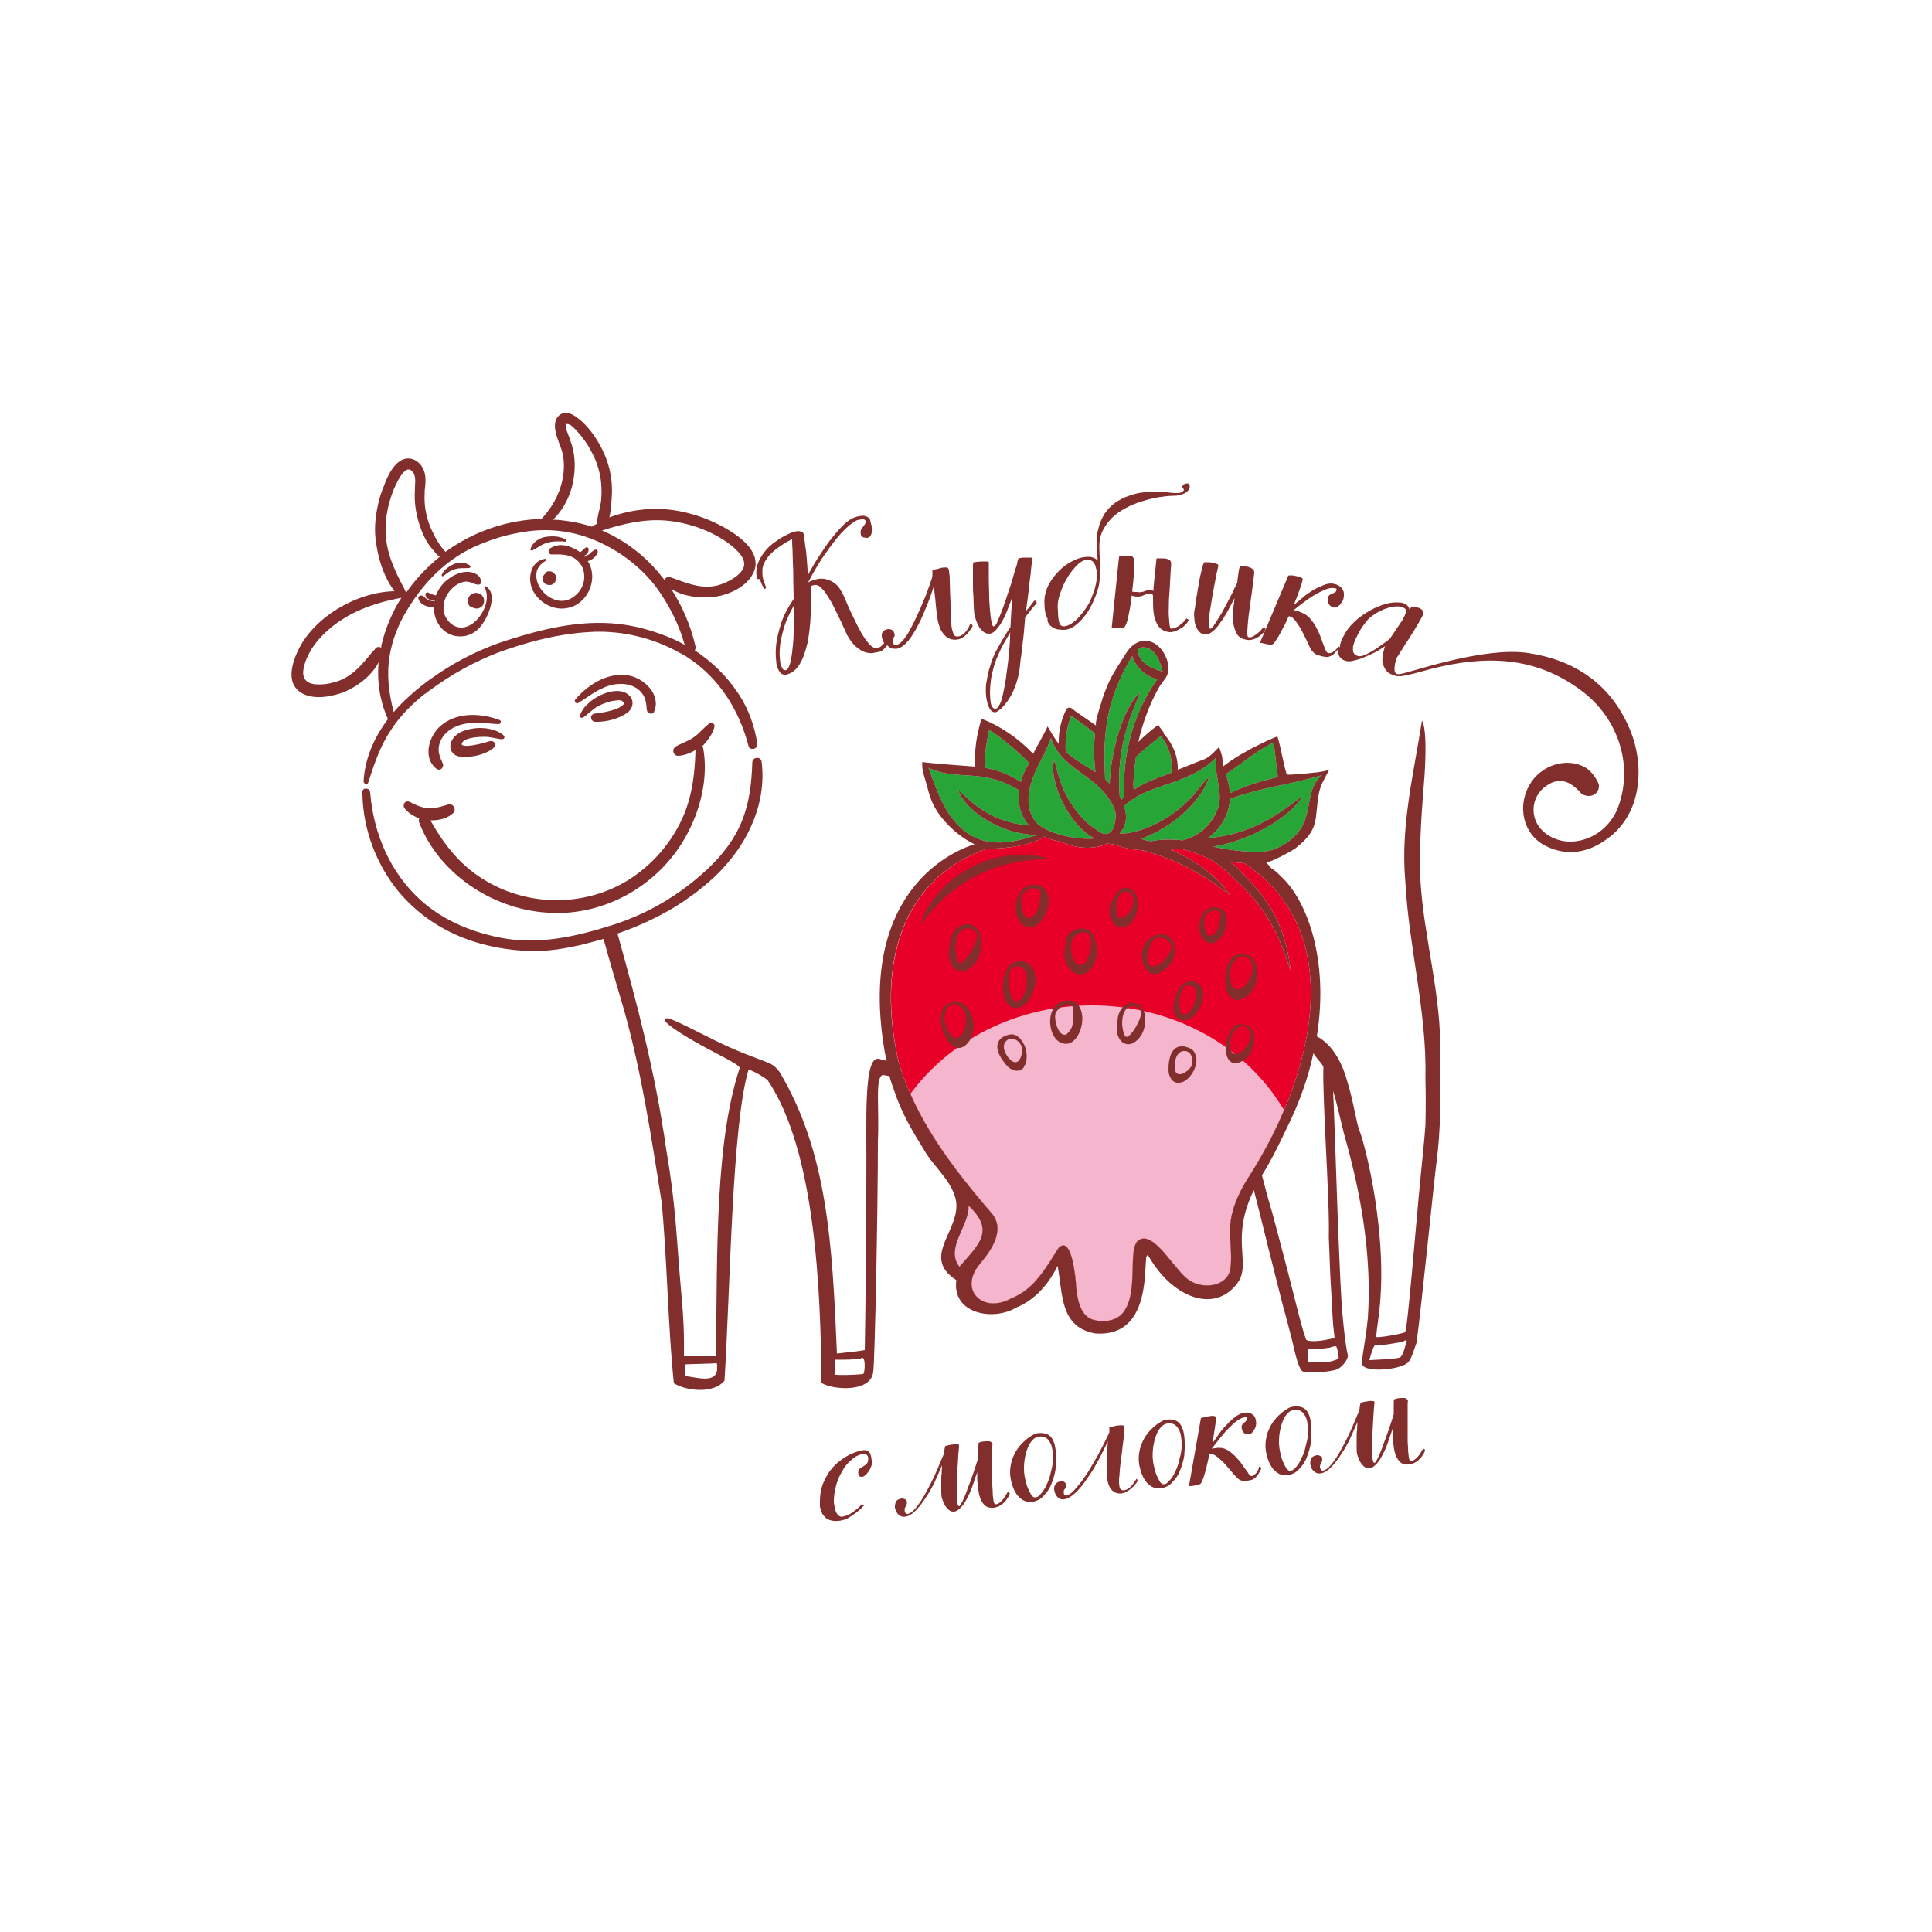 <?xml version="1.0" encoding="UTF-8"?> <!-- Generator: Adobe Illustrator 28.1.0, SVG Export Plug-In . SVG Version: 6.00 Build 0) --> <svg xmlns="http://www.w3.org/2000/svg" xmlns:xlink="http://www.w3.org/1999/xlink" id="Layer_1" x="0px" y="0px" viewBox="0 0 500 500" style="enable-background:new 0 0 500 500;" xml:space="preserve"> <style type="text/css"> .st0{fill:#E80029;} .st1{fill:#822E2D;} .st2{fill:#27A637;} .st3{fill:#F5B6CD;} </style> <g> <path class="st0" d="M318.9,313.9c-1.3,4.9,0.2,9.9-0.5,14.5c-0.7,4.5-6.9,5.3-10.3,3.1c-3.6-1.7-9.5-13.7-13.6-10.4 c-2.6,2.3,0,12.4-3.3,17.8c-1.5,2.7-4.8,3.4-7.6,2.8c-4-0.6-4.8-5.4-5.1-8.8c-0.1-2-1.1-13.3-4.5-10c-3.3,5.1-6.3,10.8-12.3,13.1 c-7.2,4.1-13.8-2.1-8.1-8.9c3.1-3.7,6.8-9,2.8-13.4c-9.9-11.6-19.5-24-23.8-38.8c-5.8-25.2,0.7-47.5,22.9-55.3 c4.7,0.2,12.1-1,14.7-3.1c0.2,0.2,2.1,1,4.4,1.3c0,0,0,0,0,0c4.2,2.1,8.9,2,12,0.5c0.7,0.1,1.3,0.2,2,0.3c2.1,0.9,4.7,1.3,7.3,1.5 c1.4,0.4,2.8,0.8,4.1,1.3c3.3,1.1,6.5,2.6,9.5,4.3c3.1,1.7,5.9,3.7,8.8,5.9c-2-2.9-4.7-5.4-7.7-7.5c-2.3-1.7-4.9-3-7.6-4.2 c0.8-0.1,1.6-0.2,2.4-0.3c2,0.5,3.9,1.1,5.8,1.9c1,0.4,2,0.9,2.9,1.4c1.4,1,2.7,2.1,3.9,3.2c12.2,10.7,13.6,18.9,16.1,25.2 c-1.1-6.2-1.8-15-12.8-25.5c-0.6-0.6-1.2-1.3-1.8-1.9c-0.3-0.3-0.7-0.6-1-0.8c1.2,0.1,2.3,0.2,3.5,0.3c27.1,17.7,18,54.6,1.6,80.5 c0,0,0,0,0,0C321.7,306.8,319.9,310,318.9,313.9"></path> <path class="st1" d="M311.7,243.4c3.1,2.5,6.1-2.3,5.8-5.7c-0.2-1.6-1.1-2.9-3.2-2.9C310.1,234.7,309.3,241.4,311.7,243.4 M312,236.9c0.9-1.2,2.8-1.9,3.9-0.6c-0.1,1.3-0.3,3.8-1.2,4.9c-0.3,0.3-0.9,1-1.4,1c-1.3,0-1.8-2.3-1.6-3.9 C311.7,237.6,311.8,237.1,312,236.9"></path> <path class="st2" d="M329.6,192.2c0.3,1.7,0.8,6.9,1.1,8.9c-4.2,1-8.6,2.3-12.4,4.2c-0.1-1.7-0.6-3.4-1-5 C320.9,198.1,324.9,194.4,329.6,192.2"></path> <path class="st2" d="M318.3,206.8c7.7-3,16.4-3.8,23.8-6.2c0,0,0,0,0,0c-5.5,4.8-0.8,12.5-9.9,18c-0.9,0.5-1.8,1-2.8,1.3 c-3.1,1.1-10,0.4-15.5-0.8c0.4-0.1,0.8-0.1,1.2-0.2c8.1-1.5,18.5-7,22-12.8c-3.4,2-10.9,9.7-24.5,10.8 C316.2,214.4,318.1,210.5,318.3,206.8"></path> <path class="st2" d="M314.7,196.1c-0.5,3.8,1.5,8.3,0.8,12c-0.1,0.5-0.2,0.9-0.4,1.3c-1.9,4.7-5.4,7.1-9.1,8.1 c-0.7-0.1-1.4-0.2-2.1-0.2c-2-0.1-4,0-6,0.4c-0.9-0.1-1.7-0.3-2.6-0.6c9.7-3.5,16.3-11.2,17.6-16.1c-2,2-3.4,4.3-5.4,6.2 c-5.8,5.9-13.9,8.8-17.7,8.5c1.8-2.2,2-4.6,1.1-7.1c0.2-0.2,1-0.9,2.3-1.8c0,0,0,0,0.1,0C298.2,203.1,308.4,202.6,314.7,196.1"></path> <path class="st2" d="M300.4,190.5c2.2,2.7,3.2,6.1,2.7,9.5c-2.9,1.1-6.4,2.2-9.7,4.4c0-0.5-0.1-1.1-0.1-1.6c0.1-0.2,0-2.6,0.7-6.9 C296,194,298.2,192.2,300.4,190.5"></path> <path class="st2" d="M294.6,167.8c2.3-1,4.3,0.8,5.3,3c0.6,1.3,0.9,2.8,1,3C297.9,173,294.1,171.2,294.6,167.8"></path> <path class="st2" d="M293,169.8c1,3,3.6,5.3,6.5,6c-5.9,8.2-9.2,19.2-8.5,30.4c-0.3,0.2-0.6,0.5-0.8,0.8c-0.1-0.2-0.3-0.5-0.4-0.7 c-1.2-14.6,4.1-23.3,5.2-27.1c-4.3,3.8-7.6,15.6-7.8,23.6c-0.4-0.4-0.8-0.8-1.2-1.2C285.5,191.3,285.7,182,293,169.8"></path> <path class="st2" d="M277.2,185.2c1.5,1,5,3.7,6.2,4.6c-0.4,3.3-0.3,6.7,0.1,10c-3.2-2-5.5-3.3-7.7-5.3 C275.6,190.8,276.2,188.2,277.2,185.2"></path> <path class="st2" d="M270.5,194.5c0.6-1.2,1.3-2.9,1.5-3.5c1.8,6.2,8.7,9.1,12.1,12.4c2.1,1.9,5.1,5.7,4.6,8.4 c-0.2,1.3-0.4,3.1-1.7,3.8c-1.5,0.8-2.9-0.7-4.1-1.5c-1.3-0.8-2.4-1.9-3.4-3.1c-5.2-6-5.6-11.2-6.7-14.3c-1.5,5.1,3.7,17,10.5,20.3 c-4.2,0.4-11.2-0.9-14.7-3.7C262.2,206.7,270.5,195.5,270.5,194.5"></path> <path class="st2" d="M256,188.9c1.1,0.6,6.2,4.3,10.4,8.6c-1.1,1.6-1.8,3.2-2.2,4.9c-2.8-1.9-5.9-3.1-9.3-3.7 C254.8,195.9,255.1,193,256,188.9"></path> <path class="st2" d="M249.2,214.7c-4.9-4.2-6.7-10.1-8.9-16c7.4,3.6,13.8-0.1,23.4,5.8c-0.4,3.3,0.5,6.6,2.6,9.1 c-10.7-0.8-15.5-6.9-18.3-9.1c1.2,4.3,9.9,11.5,20.5,11.6C265.4,216.8,256.3,220.8,249.2,214.7"></path> <path class="st3" d="M248.3,327.8c-3.7-4.8,2.5-10.4,2.4-15.7C257.6,318.6,253.2,322.1,248.3,327.8"></path> <path class="st1" d="M225.5,379.4c-0.2,0.5-0.4,1-0.7,1.4c-0.3,0.4-0.6,0.8-0.9,1c-0.3,0.3-0.6,0.4-0.9,0.4c-0.3,0-0.6-0.1-0.7-0.3 c-0.1-0.2-0.2-0.5-0.2-0.7c0-0.5,0.1-0.9,0.4-1.1c0.3-0.2,0.6-0.4,0.9-0.6c0.3-0.2,0.7-0.4,0.9-0.7c0.3-0.3,0.4-0.7,0.4-1.4 c0-0.3-0.1-0.6-0.3-0.8c-0.2-0.2-0.5-0.3-1.1-0.3c-0.6,0.1-1.2,0.3-1.9,0.7c-0.6,0.4-1.2,0.9-1.8,1.5c-0.6,0.6-1.1,1.3-1.5,2 c-0.4,0.7-0.8,1.4-1.1,2.1c-0.4,1-0.7,2-0.9,3.1c-0.2,1-0.3,2-0.3,2.8c0,0.2,0,0.6,0.1,1c0.1,0.5,0.2,0.9,0.3,1.4 c0.2,0.5,0.4,0.9,0.7,1.2c0.3,0.3,0.7,0.5,1.2,0.4c0.5-0.1,1.1-0.3,1.7-0.6c0.6-0.3,1.1-0.7,1.6-1.1c0.6-0.4,1.1-0.9,1.6-1.5 l0.3,0.1c0.2,0,0.3,0.1,0.3,0.2v0c-0.8,0.9-1.5,1.5-2.2,2c-0.7,0.5-1.3,0.9-1.8,1.2c-0.5,0.3-1,0.5-1.5,0.6 c-0.4,0.1-0.8,0.2-1.1,0.2c-0.9,0.1-1.6,0-2.2-0.2c-0.6-0.2-1.1-0.5-1.4-0.9c-0.3-0.3-0.6-0.7-0.7-1c-0.1-0.3-0.2-0.5-0.2-0.6 c-0.1-0.2-0.1-0.4-0.2-0.6c-0.1-0.2-0.1-0.5-0.1-0.8c0-0.3,0-0.6,0-1c0-1.5,0.2-2.8,0.6-4c0.4-1.2,1-2.3,1.6-3.3 c0.7-1,1.4-1.8,2.2-2.5c0.8-0.7,1.6-1.3,2.5-1.8c0.8-0.5,1.6-0.8,2.4-1.1c0.8-0.3,1.4-0.4,1.9-0.5c0.4,0,0.8,0,1,0.1 c0.3,0.1,0.5,0.3,0.6,0.5c0.2,0.2,0.3,0.4,0.3,0.6c0.1,0.2,0.1,0.4,0.2,0.7v0.3C225.8,378.3,225.7,378.9,225.5,379.4"></path> <path class="st1" d="M256.8,374.6c0,0.5,0,1,0,1.7c0,0.6,0,1.3,0,2.1c0,0.7,0,1.5,0,2.2v2.4c0,1,0,1.9,0.1,2.9 c0,0.9,0.1,1.7,0.2,2.4c0.1,0.7,0.3,1,0.5,1c0.5,0,0.9-0.2,1.3-0.6c0.4-0.3,0.7-0.7,1-1.1c0.3-0.4,0.6-1,0.9-1.5 c0.1,0,0.1,0,0.2,0.1c0.2,0.1,0.3,0.2,0.3,0.3c0,0.2-0.1,0.4-0.3,0.8c-0.2,0.4-0.5,0.7-0.8,1.2c-0.4,0.4-0.8,0.8-1.3,1.1 c-0.5,0.3-1.1,0.5-1.7,0.6c-1,0.1-1.7-0.1-2.2-0.5c-0.5-0.4-0.9-1-1.2-1.7c-0.3-0.7-0.5-1.5-0.6-2.4c-0.1-0.9-0.2-1.8-0.3-2.6v-2 c-0.4,1.2-0.8,2.3-1.2,3.5c-0.4,1.2-0.9,2.3-1.4,3.2c-0.5,1-1,1.8-1.6,2.4c-0.6,0.6-1.1,1-1.7,1.1c-0.5,0.1-1-0.1-1.4-0.4 c-0.4-0.3-0.8-0.8-1.1-1.3c-0.3-0.5-0.5-1.1-0.7-1.7c-0.2-0.6-0.2-1.2-0.2-1.7v-1.2c0-0.5,0-1,0-1.7c0-0.6,0-1.3,0.1-1.9l0.1-2.1 c-0.6,1.4-1.2,2.8-1.9,4.3c-0.7,1.5-1.5,2.9-2.4,4.2c-0.8,1.3-1.7,2.4-2.6,3.3c-0.9,0.9-1.8,1.4-2.6,1.5c-0.5,0.1-1,0-1.3-0.2 c-0.3-0.2-0.6-0.4-0.8-0.7c-0.2-0.3-0.4-0.5-0.4-0.8c-0.1-0.3-0.1-0.5-0.2-0.5c0-0.1,0-0.1,0-0.2c0-0.1,0-0.2,0-0.4 c0-0.1,0-0.3,0.1-0.5c0-0.2,0.1-0.4,0.2-0.6c0.1-0.2,0.3-0.4,0.5-0.5c0.2-0.1,0.5-0.2,0.9-0.3c0.2,0,0.5,0,0.9,0.2 c0.4,0.1,0.5,0.4,0.5,0.9c0,0.2,0,0.4-0.1,0.6c-0.1,0.1-0.2,0.3-0.2,0.4c-0.1,0.1-0.2,0.2-0.2,0.4c-0.1,0.1-0.1,0.3-0.1,0.5 c0,0.2,0.1,0.5,0.2,0.7c0.1,0.2,0.3,0.3,0.6,0.3c0.5-0.1,1-0.4,1.6-1c0.6-0.6,1.2-1.4,1.8-2.3c0.6-0.9,1.2-2,1.8-3.1 c0.6-1.1,1.2-2.3,1.7-3.4c0.5-1.1,1-2.2,1.4-3.2c0.4-1,0.8-1.9,1.1-2.6c0.1-0.6,0.1-1.1,0.2-1.4c0.1-0.4,0.1-0.6,0.2-0.6 c0.2,0,0.4-0.1,0.8-0.2c0.4-0.1,0.8-0.1,1.3-0.2c0.4,0,0.7-0.1,1,0c0.3,0,0.4,0.1,0.4,0.2c0,0.2,0,0.6-0.1,1.5 c-0.1,0.8-0.1,1.8-0.2,2.9c-0.1,1.1-0.1,2.3-0.2,3.6c-0.1,1.3-0.1,2.5-0.1,3.6c0,1.2,0,2.2,0.1,3c0.1,0.8,0.3,1.2,0.5,1.2 c0.2,0,0.5-0.5,0.9-1.3c0.4-0.9,0.9-1.9,1.3-3.2c0.5-1.3,1-2.6,1.5-4.1c0.5-1.4,0.9-2.8,1.3-4v-1v-1.8c0-0.5,0-0.9,0.1-1 c0.1-0.1,0.4-0.2,0.8-0.3l0.9-0.1c0.3,0,0.6,0,0.9,0c0.3,0,0.5,0.1,0.7,0.3c0.2,0.1,0.3,0.4,0.3,0.7 C256.8,373.7,256.8,374.1,256.8,374.6"></path> <path class="st1" d="M268.8,370.9c0.6-0.1,1.2,0,1.7,0.1c0.5,0.1,1,0.4,1.4,0.8c0.4,0.4,0.7,1,1,1.9c0.2,0.8,0.4,1.9,0.4,3.3 c0,0.4,0,0.9,0,1.4c0,0.5-0.1,1-0.1,1.5c0,0.1,0,0.3-0.1,0.8c-0.1,0.4-0.2,1-0.4,1.6c-0.2,0.6-0.4,1.3-0.7,2 c-0.3,0.7-0.7,1.4-1.2,2c-0.5,0.6-1,1.2-1.6,1.6c-0.6,0.4-1.4,0.7-2.2,0.8c-0.4,0-0.8,0-1.3-0.1c-0.4-0.1-0.9-0.3-1.3-0.6 c-0.4-0.3-0.9-0.7-1.3-1.3c-0.4-0.6-0.8-1.3-1.1-2.3c-0.4-1.2-0.6-2.3-0.6-3.4c0-1.1,0.2-2.1,0.5-3.2c0.4-1,0.8-2,1.4-2.8 c0.6-0.9,1.3-1.6,2.1-2.3c0.8-0.7,1.6-1.2,2.4-1.6C268,371,268.4,370.9,268.8,370.9 M270,385.8c0.5-0.7,0.8-1.5,1.2-2.3 c0.3-0.8,0.6-1.6,0.7-2.3c0.2-0.7,0.3-1.3,0.4-1.6l0,0c0-0.2,0.1-0.5,0.1-0.7c0-0.2,0.1-0.5,0.1-0.8c0-0.3,0-0.6,0-1 c0-0.4,0-1-0.1-1.6c-0.1-0.7-0.2-1.3-0.5-1.9c-0.3-0.6-0.6-1.1-1.1-1.4c-0.5-0.4-1.2-0.5-2-0.4c-0.5,0.1-1,0.3-1.5,0.8 c-0.5,0.5-0.9,1.1-1.2,1.8c-0.3,0.7-0.6,1.6-0.8,2.6c-0.2,1-0.3,2-0.3,3.1c0,0.8,0.1,1.7,0.3,2.6c0.2,0.9,0.4,1.7,0.7,2.4 c0.3,0.7,0.6,1.3,0.9,1.8c0.4,0.5,0.7,0.7,1.1,0.6c0.2,0,0.3-0.1,0.5-0.1C269,387,269.5,386.5,270,385.8"></path> <path class="st1" d="M288,369.2c0.2-0.1,0.5-0.1,0.8-0.2c0.3-0.1,0.6-0.1,0.9-0.1c0.5-0.1,0.8,0,1,0c0.2,0.1,0.3,0.3,0.3,0.9 c0,0.6-0.1,1.4-0.2,2.4c-0.1,1.1-0.3,2.1-0.4,3.3c-0.1,1.1-0.3,2.2-0.4,3.1c-0.1,1-0.2,1.6-0.2,2c0,0.4-0.1,0.9-0.1,1.4 c-0.1,0.5-0.1,1-0.1,1.5c0,0.6,0.1,1.2,0.2,1.6c0.2,0.4,0.5,0.6,1,0.6c0.5-0.1,0.9-0.2,1.3-0.5c0.4-0.3,0.7-0.6,1-1 c0.3-0.4,0.5-0.7,0.7-1c0.2-0.3,0.3-0.4,0.3-0.5c0.1,0,0.2,0.1,0.2,0.2c0.1,0.2,0.1,0.3,0.1,0.4c0,0.1-0.2,0.3-0.4,0.6 c-0.2,0.3-0.5,0.7-0.9,1c-0.4,0.4-0.8,0.7-1.3,1c-0.5,0.3-1,0.5-1.5,0.6c-1.3,0.1-2.2-0.3-2.9-1.3c-0.7-1-1-2.6-1-4.7 c0-1.1,0-2.3,0.1-3.7c0.1-1.4,0.1-2.6,0.2-3.8c-0.4,0.8-0.8,1.8-1.4,2.9c-0.5,1.1-1.1,2.1-1.7,3.2c-0.6,1.1-1.3,2.2-2,3.2 c-0.7,1-1.4,2-2.1,2.8c-0.7,0.8-1.4,1.5-2.1,2c-0.7,0.5-1.3,0.8-1.9,0.9c-0.6,0.1-1,0-1.3-0.2c-0.3-0.2-0.6-0.4-0.8-0.7 c-0.2-0.3-0.3-0.5-0.4-0.8c-0.1-0.3-0.1-0.5-0.1-0.5c-0.1-0.1-0.1-0.3-0.1-0.6c0-0.1,0-0.3,0.1-0.5c0-0.2,0.1-0.4,0.3-0.6 c0.1-0.2,0.3-0.3,0.5-0.5c0.2-0.1,0.5-0.2,0.8-0.3c0.3,0,0.6,0,0.9,0.2c0.3,0.2,0.5,0.5,0.5,1c0,0.2,0,0.3-0.1,0.5 c-0.1,0.1-0.1,0.2-0.2,0.3c-0.1,0.1-0.1,0.2-0.2,0.3c-0.1,0.1-0.1,0.3-0.1,0.5c0,0.2,0,0.5,0.1,0.7c0.1,0.2,0.3,0.3,0.6,0.2 c0.5-0.1,1.1-0.4,1.8-1.1c0.6-0.7,1.3-1.5,2.1-2.5c0.7-1,1.5-2.1,2.2-3.3c0.7-1.2,1.4-2.4,2.1-3.6c0.6-1.2,1.2-2.3,1.7-3.3 c0.5-1,0.9-1.8,1.2-2.5c0-0.2,0-0.4,0-0.6c0-0.2,0-0.3,0-0.5c0-0.2,0-0.3,0-0.4C287.4,369.4,287.6,369.3,288,369.2"></path> <path class="st1" d="M302.1,367.4c0.6-0.1,1.2,0,1.7,0.1c0.5,0.1,1,0.4,1.4,0.8c0.4,0.4,0.7,1,1,1.9c0.2,0.8,0.4,1.9,0.4,3.3 c0,0.4,0,0.9,0,1.4c0,0.5-0.1,1-0.1,1.5c0,0.1,0,0.3-0.1,0.8c-0.1,0.4-0.2,1-0.4,1.6c-0.2,0.6-0.4,1.3-0.7,2 c-0.3,0.7-0.7,1.4-1.2,2c-0.5,0.6-1,1.2-1.6,1.6c-0.6,0.4-1.4,0.7-2.2,0.8c-0.4,0-0.8,0-1.3-0.1c-0.4-0.1-0.9-0.3-1.3-0.6 c-0.4-0.3-0.9-0.7-1.3-1.3c-0.4-0.6-0.8-1.3-1.1-2.3c-0.4-1.2-0.6-2.3-0.6-3.4c0-1.1,0.2-2.1,0.5-3.2c0.4-1,0.8-2,1.4-2.8 c0.6-0.9,1.3-1.6,2.1-2.3c0.8-0.7,1.6-1.2,2.4-1.6C301.3,367.6,301.7,367.5,302.1,367.4 M303.3,382.4c0.5-0.7,0.8-1.5,1.2-2.3 c0.3-0.8,0.6-1.6,0.7-2.3c0.2-0.7,0.3-1.3,0.4-1.6l0,0c0-0.2,0.1-0.5,0.1-0.7c0-0.2,0.1-0.5,0.1-0.8c0-0.3,0-0.6,0-1 c0-0.4,0-1-0.1-1.6c-0.1-0.7-0.2-1.3-0.5-1.9c-0.3-0.6-0.6-1.1-1.1-1.4c-0.5-0.4-1.2-0.5-2-0.4c-0.5,0.1-1,0.3-1.5,0.8 c-0.5,0.5-0.9,1.1-1.2,1.8c-0.3,0.7-0.6,1.6-0.8,2.6c-0.2,1-0.3,2-0.3,3.1c0,0.8,0.1,1.7,0.3,2.6c0.2,0.9,0.4,1.7,0.7,2.4 c0.3,0.7,0.6,1.3,0.9,1.8c0.4,0.5,0.7,0.7,1.1,0.6c0.2,0,0.3-0.1,0.5-0.1C302.3,383.5,302.8,383.1,303.3,382.4"></path> <path class="st1" d="M311.9,366.7c0.4-0.1,0.7-0.1,1.2-0.2c0.5-0.1,0.9-0.1,1.2,0c0.3,0,0.4,0.2,0.4,0.6c0,0.5-0.1,1.3-0.3,2.5 c-0.2,1.2-0.4,2.5-0.6,3.9c0.4-0.6,1-1.4,1.6-2.3c0.6-0.9,1.3-1.7,2.1-2.5c0.7-0.8,1.5-1.5,2.3-2.1c0.8-0.6,1.6-0.9,2.3-1 c0.7-0.1,1.2,0,1.6,0.2c0.4,0.2,0.7,0.4,0.9,0.7c0.2,0.3,0.3,0.6,0.4,0.9c0,0.3,0.1,0.6,0.1,0.8c0,0.2,0,0.5-0.1,0.9 c-0.1,0.3-0.2,0.6-0.4,0.9c-0.2,0.3-0.4,0.6-0.6,0.8c-0.2,0.2-0.5,0.4-0.8,0.4c-0.4,0-0.7,0-0.9-0.1c-0.2-0.1-0.4-0.3-0.6-0.5 c-0.1-0.2-0.2-0.4-0.3-0.7c0-0.2-0.1-0.5-0.1-0.6c0-0.2,0.1-0.4,0.2-0.6c0.2-0.2,0.3-0.4,0.5-0.5c0.2-0.2,0.4-0.3,0.5-0.5 c0.2-0.2,0.2-0.3,0.2-0.5c0-0.2,0-0.4,0-0.4c0,0-0.2,0-0.6,0c-0.6,0.1-1.3,0.4-2.1,1c-0.8,0.6-1.6,1.4-2.4,2.2 c-0.8,0.9-1.5,1.7-2.2,2.6c-0.7,0.9-1.3,1.7-1.8,2.3l0.8-0.1l0.7-0.1c0.2,0,0.4,0,0.7,0c0.7,0,1.4,0.3,2.1,0.7 c0.6,0.4,1.2,0.9,1.7,1.4c0.5,0.5,1,1.1,1.5,1.7c0.4,0.6,0.8,1.2,1.2,1.7c0.4,0.5,0.7,0.9,0.9,1.3c0.3,0.3,0.5,0.5,0.7,0.5 c0.3,0,0.6-0.2,0.8-0.4c0.2-0.2,0.5-0.4,0.6-0.7c0.2-0.3,0.3-0.5,0.4-0.7c0.1-0.2,0.1-0.4,0.1-0.5c0,0,0,0,0-0.1c0.1,0,0.1,0,0.2,0 l0.2,0.1l0.3,0.1c-0.2,0.6-0.5,1.1-0.8,1.6c-0.2,0.4-0.6,0.8-0.9,1.1c-0.4,0.3-0.8,0.5-1.3,0.6c-0.5,0.1-0.9,0.1-1.2,0.1 c-0.3,0-0.6,0-0.8,0c-0.2,0-0.4-0.1-0.6-0.2c-0.2-0.1-0.4-0.2-0.6-0.4c-0.2-0.2-0.6-0.6-1.2-1.3c-0.6-0.7-1.2-1.4-1.9-2.2 c-0.7-0.8-1.4-1.4-2.1-2c-0.7-0.6-1.3-0.8-1.9-0.8l-0.2,0c-0.2,0.9-0.4,1.8-0.6,2.7c-0.2,0.9-0.4,1.6-0.6,2.3 c-0.2,0.7-0.4,1.3-0.6,1.8c-0.2,0.5-0.4,0.8-0.5,0.9c-0.1,0.1-0.4,0.2-0.7,0.3c-0.4,0.1-0.7,0.1-1.1,0.2l-0.8,0.1 c-0.1,0-0.2,0-0.4,0l3.1-17.6C311.3,366.9,311.5,366.8,311.9,366.7"></path> <path class="st1" d="M334.9,364c0.6-0.1,1.2,0,1.7,0.1c0.5,0.1,1,0.4,1.4,0.8c0.4,0.4,0.7,1,1,1.9c0.2,0.8,0.4,1.9,0.4,3.3 c0,0.4,0,0.9,0,1.4c0,0.5-0.1,1-0.1,1.5c0,0.1,0,0.3-0.1,0.8c-0.1,0.4-0.2,1-0.4,1.6c-0.2,0.6-0.4,1.3-0.7,2 c-0.3,0.7-0.7,1.4-1.2,2c-0.5,0.6-1,1.2-1.6,1.6c-0.6,0.4-1.4,0.7-2.2,0.8c-0.4,0-0.8,0-1.3-0.1c-0.4-0.1-0.9-0.3-1.3-0.6 c-0.4-0.3-0.9-0.7-1.3-1.3c-0.4-0.6-0.8-1.3-1.1-2.3c-0.4-1.2-0.6-2.3-0.6-3.4c0-1.1,0.2-2.1,0.5-3.2c0.4-1,0.8-2,1.4-2.8 c0.6-0.9,1.3-1.6,2.1-2.3c0.8-0.7,1.6-1.2,2.4-1.6C334,364.2,334.4,364.1,334.9,364 M336,378.9c0.5-0.7,0.8-1.5,1.2-2.3 c0.3-0.8,0.6-1.6,0.7-2.3c0.2-0.7,0.3-1.3,0.4-1.6l0,0c0-0.2,0.1-0.5,0.1-0.7c0-0.2,0.1-0.5,0.1-0.8c0-0.3,0-0.6,0-1 c0-0.4,0-1-0.1-1.6c-0.1-0.7-0.2-1.3-0.5-1.9c-0.3-0.6-0.6-1.1-1.1-1.4c-0.5-0.4-1.2-0.5-2-0.4c-0.5,0.1-1,0.3-1.5,0.8 c-0.5,0.5-0.9,1.1-1.2,1.8c-0.3,0.7-0.6,1.6-0.8,2.6c-0.2,1-0.3,2-0.3,3.1c0,0.8,0.1,1.7,0.3,2.6c0.2,0.9,0.4,1.7,0.7,2.4 c0.3,0.7,0.6,1.3,0.9,1.8c0.4,0.5,0.7,0.7,1.1,0.6c0.2,0,0.3-0.1,0.5-0.1C335,380.1,335.6,379.6,336,378.9"></path> <path class="st1" d="M364.3,363.4c0,0.5,0,1,0,1.7c0,0.6,0,1.3,0,2.1c0,0.7,0,1.5,0,2.2v2.4c0,1,0,1.9,0.1,2.9 c0,0.9,0.1,1.7,0.2,2.4c0.1,0.7,0.3,1,0.5,1c0.5,0,0.9-0.2,1.3-0.6c0.4-0.3,0.7-0.7,1-1.1c0.3-0.4,0.6-1,0.9-1.5 c0.1,0,0.1,0,0.2,0.1c0.2,0.1,0.3,0.2,0.3,0.3c0,0.2-0.1,0.4-0.3,0.8c-0.2,0.4-0.5,0.7-0.8,1.2c-0.4,0.4-0.8,0.8-1.3,1.1 c-0.5,0.3-1.1,0.5-1.7,0.6c-1,0.1-1.7-0.1-2.2-0.5c-0.5-0.4-0.9-1-1.2-1.7c-0.3-0.7-0.5-1.5-0.6-2.4c-0.1-0.9-0.2-1.8-0.3-2.6v-2 c-0.4,1.2-0.8,2.3-1.2,3.5c-0.4,1.2-0.9,2.3-1.4,3.2c-0.5,1-1,1.8-1.6,2.4c-0.6,0.6-1.1,1-1.7,1.1c-0.5,0.1-1-0.1-1.4-0.4 c-0.4-0.3-0.8-0.8-1.1-1.3c-0.3-0.5-0.5-1.1-0.7-1.7c-0.2-0.6-0.2-1.2-0.2-1.7v-1.2c0-0.5,0-1,0-1.7c0-0.6,0-1.3,0.1-1.9l0.1-2.1 c-0.6,1.4-1.2,2.8-1.9,4.3c-0.7,1.5-1.5,2.9-2.4,4.2c-0.8,1.3-1.7,2.4-2.6,3.3c-0.9,0.9-1.8,1.4-2.6,1.5c-0.5,0.1-1,0-1.3-0.2 c-0.3-0.2-0.6-0.4-0.8-0.7c-0.2-0.3-0.4-0.5-0.4-0.8c-0.1-0.3-0.1-0.5-0.2-0.5c0-0.1,0-0.1,0-0.2c0-0.1,0-0.2,0-0.4 c0-0.1,0-0.3,0.1-0.5c0-0.2,0.1-0.4,0.2-0.6c0.1-0.2,0.3-0.4,0.5-0.5c0.2-0.1,0.5-0.2,0.9-0.3c0.2,0,0.5,0,0.9,0.2 c0.4,0.1,0.5,0.4,0.5,0.9c0,0.2,0,0.4-0.1,0.6c-0.1,0.1-0.2,0.3-0.2,0.4c-0.1,0.1-0.2,0.2-0.2,0.4c-0.1,0.1-0.1,0.3-0.1,0.5 c0,0.2,0.1,0.5,0.2,0.7c0.1,0.2,0.3,0.3,0.6,0.3c0.5-0.1,1-0.4,1.6-1c0.6-0.6,1.2-1.4,1.8-2.3c0.6-0.9,1.2-2,1.8-3.1 c0.6-1.1,1.2-2.3,1.7-3.4c0.5-1.1,1-2.2,1.4-3.2c0.4-1,0.8-1.9,1.1-2.6c0.1-0.6,0.1-1.1,0.2-1.4c0.1-0.4,0.1-0.6,0.2-0.6 c0.2,0,0.4-0.1,0.8-0.2c0.4-0.1,0.8-0.1,1.3-0.2c0.4,0,0.7-0.1,1,0c0.3,0,0.4,0.1,0.4,0.2c0,0.2,0,0.6-0.1,1.5 c-0.1,0.8-0.1,1.8-0.2,2.9c-0.1,1.1-0.1,2.3-0.2,3.6c-0.1,1.3-0.1,2.5-0.1,3.6c0,1.2,0,2.2,0.1,3c0.1,0.8,0.3,1.2,0.5,1.2 c0.2,0,0.5-0.5,0.9-1.3c0.4-0.9,0.9-1.9,1.3-3.2c0.5-1.3,1-2.6,1.5-4.1c0.5-1.4,0.9-2.8,1.3-4v-1v-1.8c0-0.5,0-0.9,0.1-1 c0.1-0.1,0.4-0.2,0.8-0.3l0.9-0.1c0.3,0,0.6,0,0.9,0c0.3,0,0.5,0.1,0.7,0.3c0.2,0.1,0.3,0.4,0.3,0.7 C364.3,362.5,364.3,362.9,364.3,363.4"></path> <path class="st3" d="M323.7,303.8L323.7,303.8c-2,3.1-3.8,6.2-4.8,10.1c-1.3,4.9,0.2,9.9-0.5,14.5c-0.7,4.5-6.9,5.3-10.3,3.1 c-3.6-1.7-9.5-13.7-13.6-10.4c-2.6,2.3,0,12.3-3.3,17.8c-1.5,2.7-4.8,3.4-7.6,2.8c-4-0.6-4.8-5.4-5.1-8.8c-0.1-2-1.1-13.3-4.5-10 c-3.3,5.1-6.3,10.8-12.3,13.1c-7.2,4.1-13.8-2.1-8.1-8.9c3.1-3.7,6.8-9,2.8-13.4c-8-9.4-15.8-19.3-20.8-30.6 c10.1-13.8,27.4-22.9,47-22.9c21.5,0,40.2,10.9,49.7,27.1C329.9,293.1,326.9,298.6,323.7,303.8z"></path> <g> <path class="st1" d="M367.6,227.7c-0.4-9,0.4-18.5,1.1-27.4c0.4-7,0.3-12.1-0.7-13.8c-2.1,13.6-5.6,27.4-4.3,41.6 c0.9,17.2,5.6,33.6,5.2,51c0.1,4,0.1,8,0,12.1c-0.3,4.3-0.8,8.6-1.2,12.9c-1.3,12.9-3.4,40.3-4.1,40.7c-1.2,0.5-7.2,1.5-7.4,1.2 c-0.1-0.1,0.2-2.5,0.6-5.4c2.7-20.3-3.5-44.3-4.9-47.8c-0.9-2.1-1.5-7.3-3.1-12.5c-1.3-4.9-3.7-9.8-8-12.1 c3.2-19.9-2.6-35.3-9.3-41.4c-1.1-1.2-1.9-1.7-2.5-2.1c-0.4-0.5-0.9-1.1-1.4-1.6c0.9,0.4,7.1-3.1,7.6-3.5 c6.5-5.1,4.9-7.4,6.1-14.1c0.4-2.4,1.7-4.3,2.8-6.5c-0.2,0.5-2.7,0.8-3.3,0.9c0,0-0.1,0-0.3,0c-1.4,0.2-7.4,0.8-7.5,0.5 c-1-3.2-1.4-6.6-2.4-9.8c0-0.1-8.5,3.4-14,7.7c-0.2-0.8-0.2-1.6-0.3-2.4c0-0.3-0.8-2.6-0.8-2.6c-1.4,1.4-2.5,2.8-4.4,3.4 c-2.1,0.8-4.1,1.7-6.3,2.5c0.1-3.3-1.2-6.7-3.8-9.5c0,0,0.1-0.1,0.2-0.1c-0.3-0.4-0.8-1.1-1.5-2c-1.8,1.4-3.5,2.8-5.1,4.4 c1.1-4.9,2.9-9.8,5.4-14.2c0.9-1.6,2.3-2.5,2.4-4.5c0.1-1.7-0.6-3.4-1.5-4.8c-2.8-3.9-7.1-3.4-9.5,0.6c-1.5,2.4-3.2,4.8-4.4,7.4 c-0.8,1.8-1.6,3.8-2.1,5.7c-0.2,0.6-1.7,5.2-1.2,5.6c-3.4-2.4-4.9-3.3-6.4-4.5c-0.4-0.3-1-0.2-1.3,0.2c-1.4,2.7-2.1,5.9-2,9 c-1.1-1.4-2-3-2.9-4.5c-1.1,2.5-2.6,4.7-3.7,7.1c-4-4.2-8.7-7.3-13.4-9.1c-1.2,4.1-1.9,7.9-1.6,12.4c0,0-12.5-0.9-13.7-1.2 c-0.2,1.8,0.4,3.4,0.9,5.1c0.5,1.8,0.9,3.6,1.7,5.4c1.9,4.3,6.4,8.6,10.9,10.8c-7.5,2.3-30.2,13.9-23.2,53.9 c0.2,0.8,0.3,1.5,0.5,2.1c-0.8-0.1-1.4-0.3-1.7-0.4c-2.7-0.9-3.7,4.1-3.6,19.3c0.1,13.2-0.2,47.8-0.4,56c-2.1,0.4-4.9,0.6-7.2,0.9 c-1.2-28.2-2.4-51.9-14.8-72.8c-1.3-1.7-1.8-2.1-4.9-3.2c-6.6-2.5-9.1-3.6-16.2-7.2c-7.3-3.7-8.8-4.2-8.6-3 c0.2,1,5.9,4.7,13.1,8.4c5.2,2.7,6.4,3.5,6.2,4c-6.2,18.9-5.8,45.9-6.1,74.5h-8.3c0.1-5.2-0.1-10.2-0.7-16.5 c-1.3-14.5-1.3-22-3.9-37.1c-2.8-19.9-7.6-37.9-12.6-55.8c5.3-1.8,10.2-4.1,14.9-6.9c1.6-1,3.2-2.1,4.7-3.2c1.4-1,2.7-2.1,4-3.2 c10-8.7,15.1-20.3,13.7-31.2c0-0.3-0.2-0.6-0.5-0.8c-0.3-0.2-0.7-0.2-1.1-0.1c-0.1,0-0.1,0.1-0.2,0.1c-0.4,0.2-0.6,0.6-0.6,1 c-0.2,5.7-0.8,10.5-2.7,15.2c-1.8,4.5-4.9,8.7-9,12.5c-7.2,6.7-15.4,11.5-24.5,14.4c-9.2,2.9-19.1,5.3-29.4,3.2 c-8.2-1.7-15-4.9-20.3-9.7c-7.5-6.8-12.1-16.7-13-27.8c0-0.3-0.2-0.6-0.4-0.8c-0.2-0.2-0.6-0.2-0.9-0.2c-0.5,0.1-0.8,0.5-0.7,1 l0,0.1c0,0.1,0,0.2,0,0.3l0,0.2c0.2,9,3.6,18.1,9.4,25.1c5.7,6.8,13.6,11.7,23.1,13.9c3.9,0.9,7.8,1.4,11.5,1.4 c1.2,0,2.5,0,3.7-0.1c0.3,0,0.7-0.1,1-0.1c2.3-0.2,4.8-0.7,7.6-1.3c2.1-0.5,4.2-1.1,6.1-1.6c1.2,4.5,2.7,9.5,4.4,15.3 c5.2,17.2,8.1,36.9,10.6,52.6c1.4,13.8,1.7,33.2,3.2,47.1c3.5,2.1,10.4,2.7,13.1-0.7c1.5-23.7,1.9-66,6.2-80.4 c0.2-0.3,4,1.7,5,2.7c12.3,18.2,13.7,54.3,13.9,78.3c3.1,1.9,13,2.5,13.4-3c0.4-2.5,1.2-41.6,1.2-59.7c0.4-8.7-0.8-16.5,1.3-17 c0.6,0.1,1.1,0.2,1.7,0.3c0.5,2,0.8,2.4,1.2,3.7c1.7,5.3,4.5,10.2,7.4,14.8c2.4,4.6,7.2,8.1,8.5,13.2c1.9,7.9-9.4,14.9,0.2,21.1 c-1.2,8.7,9.5,10.7,15.5,7.1c4.9-2,8.4-6.1,10.7-10.8c1.4,7.2,0.5,15.9,9.8,17.5c17.1,1.2,11.2-24.5,14-19.6 c6.3,10.7,17.5,14.7,23.2,5.9c2.8-5.1-2.2-11.2,3.8-23.4c0.7,2.8,2.2,8.6,3.6,14.4c1.8,7,3.5,14,4,15.8c1,3.5,2,7.6,2.4,9.1 c1.1,5,1.9,7.2,2.6,7.6c1.2,0.6,7.5,0.2,9.1-0.6c1.4-0.7,2.9-2.8,2.6-3.7c-0.5-1.7-1.4-9.4-1.7-15.2c-0.1-1.7-0.3-5.5-0.5-10.5 c-0.4-8.3-0.9-25.4-1.4-38.1c-0.1-1.6-0.1-3.1-0.2-4.5c1.1,3.6,1.9,7.5,2.8,11c1.1,3.9,2.1,7.8,3,11.8c2.6,11.8,4,23.8,3.2,36 c-0.3,3.2-0.8,6.3-1.3,9.4c-0.3,2.3-0.3,2.8,0.3,3.2c1.7,1.2,7.5,0.9,10.5-0.5c1.3-0.7,1.5-1,3.1-5.7c1.4-10.4,4.5-41.8,5.2-47 c0.5-3.8,0.8-8,0.9-12.6c0.1-4.6,0.1-9.4,0-14.4C373.2,257.8,368.5,243.2,367.6,227.7z M185.6,354.3c-0.2,3.9-5.5,2.1-8.4,1.8v-3 c1.6-0.1,7.6-0.2,8.2-0.3C185.6,352.7,185.6,353.4,185.6,354.3z M223.5,355.5c-0.3,0.3-7.3,0.5-7.5,0.2c-0.1-0.2,0.2-3,0.2-3.8 c1.6,0,5.4,0,6.5-0.3C224.2,350.4,223.8,355.1,223.5,355.5z M329.6,192.2c0.3,1.7,0.8,6.9,1.1,8.9c-4.2,1-8.6,2.3-12.4,4.2 c-0.1-1.7-0.6-3.4-1-5C320.9,198.1,324.9,194.4,329.6,192.2z M318.3,206.8c7.7-3,16.4-3.8,23.8-6.2c0,0,0,0,0,0 c-5.5,4.8-0.8,12.5-9.9,18c-0.9,0.5-1.8,1-2.8,1.3c-3.1,1.1-10,0.4-15.5-0.8c0.4-0.1,0.8-0.1,1.2-0.2c8.1-1.5,18.5-7,22-12.8 c-3.4,2-10.9,9.7-24.5,10.8C316.2,214.4,318.1,210.5,318.3,206.8z M314.7,196.1c-0.5,3.8,1.5,8.3,0.8,12c-0.1,0.5-0.2,0.9-0.4,1.3 c-1.9,4.8-5.4,7.1-9.1,8.1c-0.7-0.1-1.4-0.2-2.1-0.2c-2-0.1-4,0-6,0.4c-0.9-0.1-1.7-0.3-2.6-0.6c9.7-3.5,16.3-11.2,17.6-16.1 c-2,2-3.4,4.3-5.4,6.2c-5.8,5.9-13.9,8.8-17.7,8.5c1.8-2.2,2-4.6,1.1-7.1c0.2-0.2,1-0.9,2.3-1.8c0,0,0,0,0.1,0 C298.2,203.1,308.4,202.6,314.7,196.1z M300.4,190.5c2.2,2.7,3.2,6.1,2.7,9.5c-2.9,1.1-6.4,2.2-9.7,4.4c0-0.5-0.1-1.1-0.1-1.6 c0.1-0.2,0-2.6,0.7-6.9C296,194,298.2,192.2,300.4,190.5z M294.6,167.8c2.3-1,4.3,0.8,5.3,3c0.6,1.3,0.9,2.8,1,3 C297.9,173,294.1,171.2,294.6,167.8z M293,169.8c1,3,3.6,5.3,6.5,6c-5.9,8.2-9.2,19.2-8.5,30.4c-0.3,0.2-0.6,0.5-0.8,0.8 c-0.1-0.2-0.3-0.5-0.4-0.7c-1.2-14.6,4.1-23.3,5.2-27.1c-4.3,3.8-7.6,15.6-7.8,23.6c-0.4-0.4-0.8-0.8-1.2-1.2 C285.5,191.3,285.7,182,293,169.8z M277.2,185.2c1.5,1,5,3.7,6.2,4.6c-0.4,3.3-0.3,6.7,0.1,10c-3.2-2-5.5-3.3-7.7-5.3 C275.6,190.8,276.2,188.2,277.2,185.2z M270.5,194.5c0.6-1.2,1.3-2.9,1.5-3.5c1.8,6.2,8.7,9.1,12.1,12.4c2.1,1.9,5.1,5.7,4.6,8.4 c-0.2,1.3-0.4,3.1-1.7,3.8c-1.5,0.8-2.9-0.7-4.1-1.5c-1.3-0.8-2.4-1.9-3.4-3.1c-5.2-6-5.6-11.2-6.7-14.3 c-1.5,5.1,3.7,17,10.5,20.3c-4.2,0.4-11.2-0.9-14.7-3.7C262.2,206.7,270.5,195.5,270.5,194.5z M256,188.9 c1.1,0.6,6.2,4.3,10.4,8.6c-1.1,1.6-1.8,3.2-2.2,4.9c-2.8-1.9-5.9-3.1-9.3-3.7C254.8,195.9,255.1,193,256,188.9z M249.2,214.7 c-4.9-4.2-6.7-10.1-8.9-16c7.4,3.6,13.8-0.1,23.4,5.8c-0.4,3.3,0.4,6.6,2.6,9.1c-10.7-0.8-15.5-6.9-18.3-9.1 c1.2,4.3,9.9,11.5,20.5,11.6C265.4,216.8,256.3,220.8,249.2,214.7z M248.3,327.8c-3.7-4.8,2.5-10.4,2.4-15.7 C257.6,318.6,253.2,322.1,248.3,327.8z M318.9,313.9c-1.3,4.9,0.2,9.9-0.5,14.5c-0.7,4.5-6.9,5.3-10.3,3.1 c-3.6-1.7-9.5-13.7-13.6-10.4c-2.6,2.3,0,12.4-3.3,17.8c-1.5,2.7-4.8,3.4-7.6,2.8c-4-0.6-4.8-5.4-5.1-8.8c-0.1-2-1.1-13.3-4.5-10 c-3.3,5.1-6.3,10.8-12.3,13.1c-7.2,4.1-13.8-2.1-8.1-8.9c3.1-3.7,6.8-9,2.8-13.4c-10-11.6-19.6-24.2-23.9-39.1 c-5.7-25.1,0.8-47.2,23-55c4.7,0.2,12.1-1,14.7-3.1c0.2,0.2,2.1,1,4.4,1.3c0,0,0,0,0,0c4.2,2.1,8.9,2,12,0.5 c0.7,0.1,1.3,0.2,2,0.3c2.1,0.9,4.6,1.3,7.3,1.5c1.4,0.4,2.8,0.8,4.1,1.3c3.3,1.1,6.5,2.6,9.5,4.3c3.1,1.7,5.9,3.7,8.8,5.9 c-2-2.9-4.7-5.4-7.7-7.5c-2.3-1.7-4.9-3-7.6-4.2c0.8-0.1,1.6-0.2,2.4-0.3c2,0.5,3.9,1.1,5.8,1.9c1,0.4,2,0.9,2.9,1.4 c1.4,1,2.7,2.1,3.9,3.2c12.2,10.7,13.6,18.9,16.1,25.2c-1.1-6.2-1.8-15-12.8-25.5c-0.6-0.7-1.2-1.3-1.8-1.9 c-0.3-0.3-0.7-0.6-1-0.8c1.2,0.1,2.3,0.2,3.5,0.3c27.1,17.7,18,54.6,1.6,80.5c0,0,0,0,0,0C321.7,306.8,319.9,310,318.9,313.9z M345.9,348.6c0.1,0.2,0.3,0.9,0.4,1.7c0.3,1.4,0.2,1.4-1.4,1.9c-0.9,0.3-2.7,0.4-4,0.3l-2.3-0.1l-0.1-1.7l-0.1-1.6l2.2,0 c1.2,0,2.8-0.2,3.4-0.3C345.6,348.3,345.7,348.3,345.9,348.6z M345.4,346.3l-2,0.4c-2.3,0.5-4.7,0.5-5.3,0.1 c-0.2-0.2-1.3-3.8-2.4-8.2c-0.7-2.9-1.7-6.7-2.8-11c-1.1-4.3-2.4-9-3.6-13.6c-1-3.3-1.9-6.6-2.7-9.8c0.1-0.1,0.2-0.3,0.2-0.4 c2.1-3.3,4.3-7.8,6.1-11.6c3.4-6.8,5.7-13.4,7-19.6c0.8,1.2,1.8,2.2,2.6,3.4c-0.1,2.3,0,5.1,0.1,8.3c0.4,11.9,1.5,28.4,1.3,36 c0.2,5.5,0.4,11,0.7,15.3c0.2,4.3,0.4,7.6,0.6,8.9L345.4,346.3z M364,347.3c-0.2,0.6-0.9,3.7-1.7,4c-0.8,0.4-6.1,0.6-7.9,0.7 c0.3-1.2,1.2-4.3,1.6-3.8c0.3,0.2,7-0.8,7.3-1.1C363.7,346.7,364.3,346.9,364,347.3z"></path> <path class="st1" d="M279.8,240.3c-2.8,0.2-4,1.8-4,4.2c-1.9,6.2,4.8,11.3,7.6,4.3c0.6-1.5,0.7-3.2,0.2-4.6 C283.3,242,282.2,240.2,279.8,240.3z M280.9,249.1c-1.4,1.7-2.8,0-3.3-1.4c-2-5.7,3.3-8,4.5-5.4 C282.8,244.1,282.1,247.6,280.9,249.1z"></path> <path class="st1" d="M294.4,233.8c0.2-3.4-3.6-6.2-5.8-1.9c-1.1,1.4-1.7,3.2-1.4,4.9c0.3,1.3,1.2,3.1,2.8,3.2 C293.3,240,294.5,236.4,294.4,233.8z M289.5,237.5c-0.3-0.1-0.4-1-0.5-1.3c-0.9-6.5,4.5-6.8,4.3-2.9 C293.1,236.8,289.9,237.9,289.5,237.5z"></path> <path class="st1" d="M304.1,246.4c0-1.6-0.4-3.5-2.1-4.3c-1.5-0.7-3.6,0-4.7,1c-0.4,0.4-0.9,1-1.2,1.6c-1,1.7-0.7,4.4,0.4,6 c1.8,2.6,4.4,1,6-0.8c0.4-0.4,0.7-0.9,1-1.3C303.7,248,304,247.3,304.1,246.4z M299.6,249.8c-3.7,1.8-3.1-4-1-6.6 c1.8-1.4,4.4,0,4.6,2C302.7,247,301.4,248.9,299.6,249.8z"></path> <path class="st1" d="M249.7,260.3c-1.7-1.7-3.1-0.9-4.2-0.5c-5.2,1.9,0.7,16.7,5.5,9.4c1.7-2.7,1.1-6.8-1.3-9.1 C249.7,260.2,249.7,260.3,249.7,260.3z M247.6,268.6c-0.5,0.1-1.1-0.1-1.5-0.7c-4.2-5.7,0.6-10.8,3.3-6.4 C250.6,263.4,249.9,268.2,247.6,268.6z"></path> <path class="st1" d="M324.3,267c0,0.1,0,0.1,0,0.2c-0.6-2-2-1.9-3-2.1c-4.7-0.6-6.2,13.1,0.4,9.4C324,273.1,325.2,269.8,324.3,267 z M319.4,272.7c-0.4-0.1-0.8-0.5-0.9-1.1c-1-6,4.8-8.1,5.1-3.6C323.7,269.9,321.2,273.4,319.4,272.7z"></path> <path class="st1" d="M322.7,257.8c2.5-2,3.5-5.9,2-9c0,0.1,0,0.1,0,0.2c-0.9-2.2-2.6-2-3.8-2C315.4,247,315.7,262.9,322.7,257.8z M324.1,250c0.4,2.2-1.9,6.5-4.2,6c-0.5-0.1-1-0.5-1.2-1.2C316.8,248,323.1,244.9,324.1,250z"></path> <path class="st1" d="M259.9,252.6c-0.2,0.5-0.7,4.5,0.2,6.2c2.1,4.1,6.8,1.8,7.8-4.2C268.9,247.9,261.4,246.6,259.9,252.6z M262.1,258.6c-0.7-0.7-2.4-8.3,1-8.5C267.9,249.6,265.3,261.8,262.1,258.6z"></path> <path class="st1" d="M304.7,256.6c-0.2,0.4-1.4,3.6-0.9,5.2c1,3.8,5.4,2.7,7.2-2.2C313.1,254.2,307,251.7,304.7,256.6z M305.5,261.9c-0.5-0.8-0.6-7.4,2.3-6.9C312,255.4,307.7,265.2,305.5,261.9z"></path> <path class="st1" d="M267.6,229c-5.1,0-6,7.8-3.1,10.2c3.6,3,7.2-2.7,6.9-6.8C271.1,230.5,270,229,267.6,229z M267.9,236.5 c-0.3,0.4-1.1,1.2-1.6,1.1c-1.5,0-2.1-2.7-2-4.6c0-0.7,0.2-1.3,0.4-1.6c1-1.4,3.4-2.2,4.6-0.7C269.2,232.3,269,235.3,267.9,236.5z "></path> <path class="st1" d="M275.7,259c-5.1,0.7-4.8,8.6-1.6,10.6c4,2.4,6.8-3.8,5.8-7.7C279.4,260,278.1,258.6,275.7,259z M277.1,266.4 c-0.3,0.4-0.9,1.3-1.4,1.4c-1.5,0.2-2.5-2.4-2.6-4.2c-0.1-0.7,0-1.3,0.2-1.6c0.8-1.5,3-2.7,4.4-1.4C277.8,262,278,265,277.1,266.4 z"></path> <path class="st1" d="M245.8,244.6c-1.2,5.2,2.1,8.3,5.2,6c1.7-1.3,2.6-3.2,2.9-5.1C255.1,237.1,246.1,237.4,245.8,244.6z M248.8,240.6c-0.4,0.2-0.7,0.5-1,0.7C248.1,241,248.5,240.7,248.8,240.6z M248.7,249.2c-0.7,0.1-0.8-0.4-0.9-0.9 c-0.9-2.1-1-7.5,2.3-8c1.4-0.2,2.8,0.7,2.8,2C252.8,244.3,249.9,248.9,248.7,249.2z"></path> <path class="st1" d="M289.2,264.3c-1,4.5,1.9,7.3,4.6,5.3c1.5-1.1,2.3-2.8,2.5-4.5C297.3,257.7,289.4,258,289.2,264.3z M291.8,260.8c-0.3,0.2-0.6,0.4-0.9,0.7C291.2,261.1,291.5,260.9,291.8,260.8z M291.7,268.3c-0.6,0.1-0.7-0.4-0.8-0.8 c-0.8-1.9-0.9-6.6,2-7.1c1.2-0.2,2.4,0.6,2.4,1.8C295.3,264,292.8,268.1,291.7,268.3z"></path> <path class="st1" d="M263.8,268.6c-1.5-1.5-2.9-0.8-3.9-0.4c-0.6,0.2-4,2.1,0.5,7.4c0.4,0.5,0.9,0.9,1.5,1.2 c0.3,0.1,0.7,0.3,1.1,0.3c0.4,0,0.8,0,1.2-0.2c0.6-0.3,0.9-0.8,1-1.3c0,0,0.1,0,0.1,0c0.9-2.4,0.3-5.4-1.7-7.2 C263.8,268.5,263.8,268.6,263.8,268.6z M263.4,274.7c-0.2,0.1-0.4,0.2-0.6,0.2c-0.6,0-1.1-0.4-1.4-0.7c-1.1-1.1-2.4-3.4-1-4.8 c1.4-1.4,3.5-0.1,4,1.5C264.7,271.8,264.4,274,263.4,274.7z"></path> <path class="st1" d="M309.5,273.7c-0.2-2.2-1.7-2.5-2.7-2.8c-0.6-0.2-4.4-1-4.4,5.9c0,0.6,0.1,1.3,0.4,1.9 c0.2,0.3,0.3,0.7,0.6,0.9c0.3,0.3,0.7,0.5,1.1,0.6c0.7,0.1,1.2,0,1.6-0.3c0,0,0,0.1,0.1,0.1c2.2-1.2,3.7-3.9,3.4-6.5 C309.5,273.6,309.5,273.6,309.5,273.7z M308.4,275.7c-0.3,0.9-2,2.4-3.2,2.3c-0.2,0-0.5-0.1-0.6-0.2c-0.4-0.3-0.6-0.9-0.6-1.5 c-0.1-1.6,0.4-4.1,2.3-4.3C308.3,271.8,309,274.2,308.4,275.7z"></path> <path class="st1" d="M261.2,221.4c-3.5,0.4-6.9,1.5-9.9,3.1c-3.1,1.6-5.9,3.7-8.1,6.3c-2.3,2.5-4.1,5.4-5,8.6 c1.9-2.7,4.1-5.1,6.5-7.3c2.4-2.1,5.1-4,7.9-5.4c2.8-1.5,5.9-2.6,9.1-3.3c3.2-0.7,6.5-1.1,9.9-1.1 C268.2,221.2,264.7,220.9,261.2,221.4z"></path> <path class="st1" d="M125.9,190.7c0.7,0,1.3,0.2,2,0.3c0.7,0.1,1.4,0.3,2.1,0.3c0.2,0,0.4-0.1,0.5-0.3c0.1-0.2,0-0.4-0.1-0.6 c-1.6-1.6-5.1-2.4-8.3-1.8c-2.6,0.4-4.4,1.5-5.2,3.1c-0.4,0.9-0.5,1.8-0.1,2.6c0.4,0.8,1.2,1.4,2.2,1.5c0.4,0.1,0.8,0.1,1.3,0.1 c2.7,0,6-0.9,7.7-2.6l0.1-0.1l0-0.1c0.1-0.4,0-0.8-0.3-1.1c-0.3-0.2-0.6-0.3-1-0.2l0,0c-4.6,1.4-6.7,1.4-7.2,1 c-0.1-0.1-0.1-0.1-0.1-0.2C119.6,191,123.5,190.6,125.9,190.7z"></path> <path class="st1" d="M129.2,186.3c-5.8-2.1-11.4-1.6-15,1.4c-2,1.6-3.4,4.5-3.3,7c0,1.8,0.8,3.3,2.1,4.3c0.2,0.1,0.4,0.2,0.6,0.2 c0.2,0,0.4-0.1,0.6-0.2c0.4-0.3,0.6-0.9,0.4-1.4c-0.8-1.8-1.4-3.1-0.9-5c0.5-1.8,1.8-3.3,3.7-4.3c3.1-1.6,6.7-1.3,10-1 c0.5,0,1.1,0.1,1.6,0.1c0.3,0,0.5-0.2,0.6-0.5C129.7,186.7,129.5,186.4,129.2,186.3z"></path> <path class="st1" d="M158.8,183.7L158.8,183.7c-1.2,0.4-2.3,0.6-3.6,0.8c-0.5,0.1-0.9,0.1-1.4,0.2c-0.4,0.1-0.6,0.3-0.8,0.6 c-0.1,0.4,0,0.8,0.2,1.1c0.2,0.2,0.5,0.4,0.7,0.4c0.2,0,0.5,0,0.7,0c2.4,0,5.7-0.8,7.8-2.4c0.8-0.6,1.3-1.5,1.3-2.5 c0-0.9-0.5-1.7-1.3-2.3c-2.6-1.8-7-0.2-9.8,2.1c-0.1,0.1-0.2,0.2-0.3,0.3c-1.2,1-1.9,2.2-2.2,3.2c-0.1,0.2,0,0.4,0.2,0.5 c0.2,0.1,0.4,0.1,0.6,0c0.2-0.1,0.4-0.3,0.7-0.5c0.3-0.3,0.7-0.6,1-0.8c0.5-0.5,1.1-0.9,1.6-1.3c1.3-0.8,2.8-1.4,4.3-1.7l0.2,0 c0.4-0.1,1.7-0.3,2.1-0.1c0.5,0.3,0.7,0.5,0.7,0.7C161.4,182.4,160.7,183.1,158.8,183.7z"></path> <path class="st1" d="M167.4,183.7c0,0.5,0.5,0.9,1,1c0.1,0,0.1,0,0.1,0c0.4,0,0.7-0.2,0.8-0.6c0.7-1.6,0.5-3.2-0.3-4.8 c-1.2-2.2-3.8-4.1-6.4-4.5c-4.6-0.8-9.7,1.6-13.7,6.2c-0.2,0.2-0.2,0.6,0,0.8c0.2,0.2,0.5,0.3,0.8,0.1v0c0.5-0.3,0.9-0.6,1.4-0.9 c2.8-1.9,5.7-3.9,9.2-4c2-0.1,3.9,0.5,5.2,1.7C167,180.1,167.2,181.5,167.4,183.7z"></path> <path class="st1" d="M184.9,188.1c0.1-0.4-0.1-0.7-0.4-0.9c-0.3-0.2-0.7-0.2-1,0.1c-0.7,0.5-1.3,1.1-1.9,1.7 c-0.7,0.7-1.4,1.4-2.2,1.9c-0.8,0.6-1.7,0.9-2.7,1.4c-0.6,0.3-1.2,0.5-1.8,0.9c-0.5,0.3-0.8,0.9-0.6,1.5c0.2,0.6,0.6,0.9,1.2,0.9 c0,0,0,0,0.1,0c1.4-0.1,2.9-0.6,4.4-1.5c-0.2,7.9-1.4,13.9-4.1,19.1c-3,5.9-7.5,10.8-12.9,14.3c-11.1,7.1-25.7,7.3-37.2,0.5 c-5.8-3.4-10.3-8.3-14.4-15.7c0.1,0,0.2,0,0.4,0c2.1,0,4.1-0.6,5.4-1.8c0.5-0.4,0.6-1,0.3-1.6c-0.3-0.6-0.9-0.9-1.5-0.7 c-0.4,0.1-0.7,0.2-1,0.3c-1.3,0.4-2.6,0.7-3.9,0.7c-1.9-0.1-3.6-0.9-5.1-1.7c-0.5-0.2-1-0.1-1.3,0.3c-0.3,0.4-0.3,1,0,1.4 c0.9,1.1,2.2,2,3.8,2.6c-0.1,0.3-0.2,0.7,0,1.1c4.9,12.8,18.5,22.4,33.2,23.3c0.8,0.1,1.6,0.1,2.4,0.1c13.4,0,26.2-7.4,33.1-19.3 c4.3-7.5,6.1-16,4.8-23.3c0-0.2-0.1-0.4-0.3-0.5C183.1,191.7,184.5,189.9,184.9,188.1z"></path> <path class="st1" d="M141.3,148.3c-0.3,0.2-0.5,0.4-0.7,0.8c-0.2,0.4-0.2,0.8-0.1,1.1c0.1,0.3,0.2,0.5,0.4,0.7 c0.3,0.4,0.8,0.4,1.1,0.5l0.1,0c0.1,0,0.1,0,0.2,0c0.6,0,1.2-0.4,1.4-0.9c0.2-0.4,0.3-0.9,0.2-1.3c-0.1-0.4-0.4-0.8-0.8-1.1 c-0.5-0.3-1.3-0.4-1.8,0L141.3,148.3z"></path> <path class="st1" d="M122,153.8c-0.6,0.4-0.9,1-0.9,1.6c0,0.1,0,0.2,0,0.3c0,0.7,0.4,1.4,1.2,1.5c0.2,0.1,0.3,0.2,0.5,0.2 c0.2,0,0.3,0.1,0.5,0.1c0.9,0,1.7-0.6,1.9-1.4c0.3-1.1-0.2-2.1-1.2-2.5C123.3,153.3,122.6,153.4,122,153.8z"></path> <path class="st1" d="M98,171.4c-0.3,3-0.1,6,0.5,8.9c0.3,1.3,0.6,2.6,1.1,3.8c0.2,0.7,0.5,1.3,0.8,2c-3.9,5.2-6,10.6-6.3,16.1 c0,0.2,0.1,0.4,0.2,0.5c0.1,0.1,0.3,0.2,0.4,0.2c0,0,0.1,0,0.1,0c0.3,0,0.5-0.2,0.5-0.4c1.5-4.6,3-9.3,5.9-13.6 c0.4-0.6,0.8-1.2,1.4-2c2-2.6,4.4-5,7.3-7.3l0.2-0.1c0.3-0.2,0.5-0.4,0.8-0.6c5.9-4.4,12.1-7.8,18.5-10.2c6.7-2.4,12.9-4,18.6-4.7 c2-0.3,3.9-0.4,5.8-0.5c7.1-0.2,14.2,1.4,20.5,4.6c0.1,0.1,0.3,0.1,0.4,0.2c0.7,0.4,1.3,0.7,1.9,1c0.7,0.4,1.5,0.9,2.2,1.4 c7.3,5.1,12.4,12.8,14.9,22.3c0.1,0.5,0.4,0.8,0.9,0.8c0.5,0.1,0.9-0.1,1.2-0.5c0.2-0.2,0.2-0.5,0.2-0.8 c-0.7-4.5-2.2-8.8-4.7-12.7c-0.2-0.2-0.3-0.5-0.5-0.7c-2.8-4.2-6.5-7.8-11-10.8c0.2-0.3,0.3-0.7,0.2-1c-1.2-5.3-3.4-10.4-6.3-14.9 c2.6,1.7,6.3,2.3,9.2,2.2c4.5,0,10.2-2.3,12.1-6.4c1.6-3.4-0.3-7.1-5.6-10.5c-5.1-3.3-11.2-5.4-17.1-5.9c-5-0.4-10.1,0.4-14.6,2.1 c0.2-0.8,0.3-1.7,0.4-2.5l0-0.3c0.3-2.4,0.4-4.7,0.1-7c-0.4-3.6-1.7-7-3.7-10.2c-1.5-2.4-3.2-4.4-5.1-5.8 c-1.1-0.8-2.7-1.8-4.3-0.9c-1.3,0.8-1.8,2.4-1.3,4.6c0.2,1,0.6,2,0.9,2.9c0.5,1.2,0.9,2.4,1.1,3.7c0.7,5.4-1.3,11.2-5.5,15.7 c-0.1,0.1-0.1,0.1-0.1,0.2c-8.8,0.2-17.6,3.2-24.9,8.5c-1.6-1.6-2.9-4.1-3.7-5.9c-1.3-2.9-1.9-6.1-1.7-9.3c0-0.4,0-0.9,0.1-1.3 c0.2-2,0.3-4.1-1-5.8c-1.2-1.7-3.2-2.3-4.9-1.5c-2.3,1.1-3.6,3.9-4.5,6.1l0,0.1c-0.9,2-1.6,4.2-2,6.5c-0.6,3.1-0.7,5.9-0.3,8.6 c0.5,3.6,1.7,8.6,4.8,12.7c-9.9,0.2-20.7,6.7-24.8,15c-2.6,5.3-2.5,9.2,0.5,11.2c3.7,2.4,9.3,0.6,11,0 C92.7,177.6,96.2,174.8,98,171.4z M172.1,134.7c6.6,0.5,13.4,3.2,17.8,7c0,0,0.1,0.1,0.1,0.1c0,0,0.1,0,0.1,0.1 c2.5,2.2,3.1,4.1,1.9,5.8c-1.3,1.8-4.1,3.2-6.3,3.8c-3.7,0.9-6.9-0.2-10.2-1.4c-0.7-0.2-1.3-0.5-2-0.7c-0.1,0-0.2-0.1-0.4-0.1 c-0.2,0-0.4,0-0.5,0.1c-0.3,0.1-0.5,0.4-0.6,0.7c-0.2-0.2-0.3-0.4-0.5-0.6c-1.7-2.2-3.6-4.2-5.7-6c-3.1-2.6-6.4-4.7-10-6.2 C161.1,135.6,166.4,134.3,172.1,134.7z M148.6,122.8c0.3-2.6,0.1-5.2-0.6-7.6c-0.2-0.6-0.4-1.2-0.6-1.8c-0.2-0.5-0.4-1-0.6-1.6 l-0.1-0.2c-0.1-0.5-0.3-1.1-0.2-1.5c0.1-0.2,0.1-0.3,0.1-0.4c0.1,0,0.3,0.1,0.5,0.1c0.9,0.1,2.4,2,3.2,2.9 c0.1,0.1,0.2,0.3,0.3,0.4c0.9,1.1,1.7,2.3,2.4,3.7c0.9,1.6,1.5,3.1,1.9,4.6c0.7,2.4,0.9,5,0.7,7.8c-0.1,1-0.3,2.1-0.6,3.1 c-0.2,1.1-0.5,2.2-0.6,3.3c-0.4,0.2-0.7,0.4-1.1,0.6c0,0-0.1,0.1-0.1,0.1c-1.9-0.6-3.9-1.1-5.9-1.4c-1.4-0.2-2.8-0.4-4.2-0.4 C146.1,131.6,148.1,127.5,148.6,122.8z M125.4,140.4c3.7-1.4,6.4-2.2,11.2-2.9c1.5-0.2,3-0.3,4.5-0.3c5.3,0,10.7,1.3,15.8,4 c5.1,2.6,9.7,6.5,12.8,10.6c3.5,4.7,6.1,10,7.5,15.1c-1.7-1-3.5-1.8-5.4-2.5c-4.4-1.7-9-2.8-13.7-3.1c-9.3-0.6-18.3,1.7-25.9,4.1 c-7.6,2.3-14.7,5.9-21.3,10.7c-2.2,1.6-4.3,3.4-6.2,5.2c-0.2,0.2-0.4,0.4-0.5,0.5c-0.8,0.8-1.6,1.6-2.3,2.5 c-1.4-5.3-1.8-10-1.1-14.4c0.7-4.2,2.2-8.2,4.6-12.1C110.6,149.2,117.3,143.4,125.4,140.4z M99.8,137.9c-0.1-2.8,0.3-5.9,1.3-9 c0.8-2.6,2.7-6.9,4.4-7.4c0.1,0,0.2,0,0.3,0c0.3,0,0.5,0.1,0.8,0.4c1,0.9,0.9,2.5,0.8,3.9c0,0.2,0,0.3,0,0.5 c-0.1,1.8-0.1,3.3,0.1,4.8c0.4,3,1.3,5.9,2.6,8.4c0.6,1.2,1.5,2.3,2.3,3.2c0.5,0.7,1,1.1,1.4,1.4c-3.3,2.7-6.3,5.8-8.7,9.3 l-0.5-1.1C102.1,147.6,100,143.1,99.8,137.9z M86.4,176.6c-1.8,0.5-3.3,0.6-4.7,0.5c-1.3-0.1-2.1-0.5-2.7-1.2 c-0.5-0.7-0.7-1.7-0.4-3c0.2-1.1,0.6-2.2,1.1-3.2c1.2-2.6,3.2-5,6.1-7.4c4.6-3.7,10.1-6.1,18.1-7.6c0,0,0,0,0,0 c-0.8,1.2-1.5,2.4-2.1,3.7c-1.4,2.8-2.4,5.7-3.1,8.6c0,0.1,0,0.1,0,0.2l0,0.1c0,0.1,0,0.2-0.1,0.3c-0.5-0.3-1.1-0.2-1.4,0.2 c-0.3,0.4-0.6,0.7-1,1.1C93.4,172.4,90.7,175.5,86.4,176.6z"></path> <path class="st1" d="M142.4,141.9c-0.3,0.2-0.5,0.6-0.4,1c0.1,0.4,0.4,0.6,0.8,0.6c2.8-0.1,5.9-0.1,7.7,2.9 c0.2,0.4,0.4,0.8,0.5,1.2c0.1,0.5,0.2,0.9,0.2,1.4c0.1,1.9-0.8,3.9-2.3,5.1c-1.7,1.5-3.8,1.8-5.8,0.9c-2.4-1-4.2-3.5-4.3-5.8 c-0.1-1.2,0.3-2.9,2.5-4.1c0.1-0.1,0.2-0.2,0.1-0.3c0-0.1-0.2-0.2-0.3-0.2c-0.5,0.1-0.9,0.2-1.3,0.4c-1.1,0.5-1.9,1.5-2.3,2.8 c-0.6,1.8-0.3,4.1,0.8,5.7c1.6,2.5,4.4,4,7.1,4c1.2,0,2.5-0.3,3.6-0.9c3.6-2,5.3-6.8,3.6-10.5c-0.1-0.3-0.3-0.6-0.5-0.9 c0.5-0.1,0.9-0.3,1.3-0.6c0.7-0.5,1.1-1.1,1.3-1.7c0-0.2,0-0.5-0.2-0.6c-0.2-0.1-0.4-0.1-0.6,0c-0.4,0.2-0.7,0.5-1,0.7 c-0.2,0.2-0.3,0.3-0.5,0.5l0,0c0,0,0,0-0.1,0c-0.3,0.2-0.6,0.4-1,0.6c-0.1-0.1-0.2-0.2-0.2-0.2c0.4-0.2,0.7-0.4,0.9-0.7 c0.2-0.3,0.4-0.7,0.3-1.1c0-0.2-0.1-0.4-0.3-0.4c-0.1-0.1-0.3-0.1-0.4,0c-0.3,0.2-0.5,0.4-0.7,0.6l0,0c-0.2,0.2-0.5,0.5-0.8,0.6 c0,0-0.1-0.1-0.1-0.1c-0.6-0.4-1.1-0.7-1.8-1C146.1,140.8,144,140.8,142.4,141.9z"></path> <path class="st1" d="M111.4,153.7c-0.2-0.1-0.4-0.3-0.7-0.4c-0.1,0-0.3,0-0.4,0.1c-0.1,0.1-0.2,0.2-0.2,0.4c0,0.8,0.7,1.3,1.4,1.5 c0.4,0.1,0.7,0.1,1.1,0c0,0.1,0,0.2-0.1,0.2c0,0,0,0-0.1,0c-1.2,0.2-2.1-0.5-2.8-1.2c-0.3-0.3-0.7-0.2-1-0.1 c-0.3,0.2-0.4,0.5-0.3,0.8c0.1,0.4,0.3,0.7,0.6,1c0.1,0.1,0.2,0.2,0.4,0.3c0.8,0.6,1.9,0.9,3,0.7c-0.1,2,0.6,3.9,1.8,5.4 c1.3,1.5,3,2.3,5,2.3c0,0,0.1,0,0.1,0c2,0,3.9-1,5.2-2.6c1.4-1.7,3.2-5.4,2.8-8c-0.1-1-0.6-1.8-1.4-2.3l0,0c0,0-0.1,0-0.1-0.1 c-0.1-0.1-0.2,0-0.3,0c-0.1,0.1-0.1,0.2,0,0.3c1.6,2.8-0.2,7.2-3,9.3c-2.2,1.6-4.5,1.5-6.3-0.5c-2.2-2.4-1.4-6,0.5-8.1 c0.9-1,1.9-1.7,3-2c1.2-0.4,1.8-0.1,2.7,0.2c0.4,0.2,0.8,0.3,1.3,0.4c0.2,0,0.5,0,0.6-0.1c0.2-0.1,0.3-0.3,0.3-0.5l0-0.1 c0-1.6-1.6-2.5-3.2-2.6c-0.1,0-0.2,0-0.3,0c0,0-0.1,0-0.1,0h-0.1c-1.9,0-3.9,1-5.7,2.6c-1,1-1.8,2.2-2.3,3.5 c-0.4-0.1-0.7-0.2-1-0.3C111.7,153.9,111.5,153.8,111.4,153.7z"></path> <path class="st1" d="M114.7,149.1c0.3-0.2,0.6-0.4,0.9-0.7c0.7-0.5,1.4-0.9,2.2-1.1c1.2-0.4,2.4-0.2,3.6-0.3 c0.3,0,0.5-0.4,0.3-0.6c-1.2-0.9-2.9-1-4.3-0.4c-2.3,1.1-2.9,2.3-3.1,2.8C114.3,149.1,114.5,149.2,114.7,149.1z"></path> <path class="st1" d="M137.9,142.4c1.3-0.7,2.5-1.7,4-2c1-0.3,2-0.3,3-0.3c0.5,0,0.9,0,1.4,0.1c0.2,0,0.4-0.3,0.2-0.5 c-0.5-0.3-1.9-1.2-5-0.8c-1.9,0.2-3.6,1.4-4.2,3.1C137.1,142.4,137.6,142.6,137.9,142.4z"></path> <path class="st1" d="M196.8,150.3c0.1,0.3,0.2,0.6,0.4,1c0.1,0.3,0.3,0.6,0.4,0.8c0.1,0.2,0.3,0.3,0.4,0.3c0.1,0,0.1-0.1,0.2-0.2 c0-0.1,0-0.1,0.1-0.2c-0.2-0.3-0.3-0.7-0.4-1c-0.1-0.4-0.3-0.7-0.4-1.2c-0.2-0.7-0.2-1.4-0.2-2.2c0-0.8,0.3-1.7,0.8-2.5 c0.5-0.9,1.3-1.8,2.4-2.7c1.1-0.9,2.6-1.9,4.5-2.9c0,0.7,0,1.6,0.1,2.7c0,1.1,0.1,2.3,0.1,3.7c0.1,1.4,0.1,2.8,0.1,4.4 s0.1,3.1,0.1,4.7c-1.6,2.4-2.7,4.5-3.3,6.5c-0.6,1.9-1,3.6-1.2,5.1c-0.2,1.7-0.2,3.2,0,4.6c0,0.1,0,0.2,0,0.3l0.1,0.6 c0.1,0.3,0.2,0.6,0.3,0.9c0.1,0.3,0.3,0.6,0.5,0.9c0.2,0.3,0.4,0.5,0.7,0.6c0.3,0.1,0.6,0.2,1,0.1c1.5-0.4,2.6-1.3,3.5-2.8 c0.9-1.5,1.5-3.4,2-5.5c0.4-2.2,0.7-4.5,0.8-7.1c0.1-2.6,0.1-5.1,0-7.5c0.2-0.1,0.3-0.1,0.5-0.2l0.5-0.1c0.5-0.1,1,0.1,1.5,0.5 c0.5,0.5,1.1,1.1,1.6,1.9c0.5,0.8,1.1,1.7,1.6,2.7c0.5,1,1,2,1.5,3c0.5,1,0.9,1.9,1.3,2.8c0.4,0.8,0.7,1.5,0.9,2 c0.8,1.4,1.6,2.5,2.4,3.1c0.8,0.7,1.5,1.1,2.3,1.4c0.7,0.2,1.4,0.3,2,0.2c0.6-0.1,1.1-0.2,1.6-0.3c0.5-0.1,1-0.4,1.4-0.9 c0.3-0.3,0.5-0.5,0.7-0.8c0.3,0.3,0.6,0.5,0.9,0.7c0.4,0.2,0.9,0.2,1.5,0.2c0.7-0.1,1.3-0.4,2-1c0.7-0.6,1.3-1.3,1.9-2.2 c0.6-0.9,1.2-1.9,1.8-3.1c0.6-1.1,1.1-2.3,1.6-3.5c0.5-1.2,1-2.4,1.4-3.5c0.4-1.2,0.8-2.2,1-3.1c0.1,1.2,0.2,2.6,0.4,4 c0.1,1.5,0.3,2.8,0.4,3.9c0.3,2.2,0.9,3.9,1.9,4.9c0.9,1,2,1.4,3.4,1.2c0.6-0.1,1.1-0.3,1.6-0.7c0.5-0.4,0.9-0.7,1.2-1.1 c0.3-0.4,0.6-0.8,0.8-1.1c0.2-0.3,0.3-0.6,0.3-0.6c0-0.1-0.1-0.2-0.2-0.4c-0.1-0.2-0.2-0.2-0.3-0.2c-0.1,0-0.2,0.2-0.3,0.5 c-0.1,0.3-0.3,0.7-0.6,1.1c-0.3,0.4-0.6,0.8-1,1.1c-0.4,0.3-0.8,0.6-1.4,0.6c-0.5,0.1-0.9-0.1-1.1-0.6c-0.2-0.5-0.4-1-0.5-1.7 c-0.1-0.5-0.1-1.1-0.1-1.6c0-0.5,0-1-0.1-1.5c0-0.4,0-1.1-0.1-2.1c0-1,0-2.1-0.1-3.3c0-1.2-0.1-2.3-0.1-3.5c0-1.1-0.1-2-0.2-2.6 c-0.1-0.6-0.2-0.9-0.5-0.9c-0.2-0.1-0.6,0-1.1,0c-0.3,0-0.6,0.1-0.9,0.2c-0.3,0.1-0.6,0.2-0.9,0.2c-0.3,0.1-0.6,0.2-0.9,0.3 c0,0.1,0,0.3,0,0.5c0,0.2,0,0.3,0,0.5c0,0.2,0,0.4,0,0.6c-0.2,0.7-0.5,1.6-0.9,2.7c-0.4,1.1-0.8,2.3-1.4,3.6 c-0.5,1.3-1.1,2.6-1.7,3.9c-0.6,1.3-1.2,2.5-1.8,3.6c-0.6,1.1-1.2,2-1.8,2.7c-0.6,0.7-1.2,1.1-1.7,1.2c-0.4,0.1-0.6,0-0.7-0.2 c-0.1-0.2-0.2-0.4-0.2-0.7c0-0.2,0-0.4,0-0.6c0-0.1,0.1-0.3,0.2-0.4c0.1-0.1,0.1-0.2,0.2-0.4c0-0.1,0.1-0.3,0-0.5 c-0.1-0.5-0.3-0.9-0.7-1.1c-0.4-0.2-0.7-0.2-1-0.2c-0.4,0.1-0.6,0.2-0.9,0.3c-0.2,0.2-0.4,0.3-0.5,0.5c-0.1,0.2-0.2,0.4-0.2,0.6 c0,0.2,0,0.4,0,0.5c0,0.3,0.1,0.6,0.2,0.7c0,0.1,0.1,0.3,0.2,0.6c0.1,0.1,0.1,0.2,0.2,0.4c-0.1,0.2-0.3,0.4-0.5,0.6 c-0.4,0.4-0.8,0.6-1.3,0.7c-0.5,0.1-1.1-0.1-1.6-0.6c-0.6-0.5-1.2-1.3-1.8-2.2c-0.6-0.9-1.2-2-1.8-3.2c-0.6-1.2-1.1-2.3-1.7-3.5 c-0.5-1.1-1-2.2-1.4-3.2c-0.4-1-0.8-1.7-1.1-2.2c-0.7-1.3-1.7-2.1-2.9-2.6c-1.2-0.5-2.5-0.6-3.7-0.2c-0.7,0.2-1.3,0.4-1.8,0.7 l0-0.1c1.6-3,3.1-5.6,4.6-7.6c1.4-2,2.7-3.7,3.8-4.9c1.1-1.2,2.1-2.1,2.8-2.6c0.8-0.5,1.3-0.9,1.5-0.9c0.8-0.2,1.3-0.2,1.6-0.2 c0.3,0.1,0.4,0.2,0.5,0.4c0,0.4,0,0.7-0.2,0.9c-0.1,0.2-0.3,0.5-0.5,0.7c-0.2,0.2-0.4,0.5-0.5,0.8c-0.1,0.3-0.1,0.7,0,1.2 c0.1,0.4,0.3,0.6,0.8,0.7c0.4,0.1,0.7,0.1,0.9,0.1c0.4-0.1,0.7-0.3,0.8-0.6c0.2-0.3,0.3-0.6,0.3-1c0-0.4,0-0.7,0-1.1 c0-0.4-0.1-0.7-0.2-1l-0.2-0.9c-0.1-0.4-0.4-0.7-0.9-0.9c-0.5-0.3-1.4-0.3-2.5,0c-0.8,0.2-1.6,0.6-2.4,1.2 c-0.8,0.6-1.6,1.4-2.4,2.3c-0.8,0.9-1.6,1.9-2.4,2.9c-0.8,1.1-1.5,2.1-2.2,3.2c-0.7,1-1.3,2-1.9,3c-0.6,1-1,1.8-1.4,2.5 c-0.1-1.5-0.2-2.8-0.3-4.1c-0.1-1.3-0.2-2.4-0.4-3.4c-0.1-1-0.2-1.7-0.3-2.3c-0.1-0.6-0.1-0.9-0.2-1c-0.1-0.3-0.4-0.4-0.9-0.5 c-0.5-0.1-1,0-1.5,0.1c-0.4,0.1-0.6,0.2-0.8,0.3c-1.4,0.6-2.7,1.3-3.9,2.2c-1.2,0.8-2.2,1.7-3,2.8c-0.8,1-1.4,2.1-1.8,3.3 c-0.3,1.2-0.4,2.4,0,3.7C196.6,149.7,196.7,150,196.8,150.3z M205.4,162.8c0,1.9-0.1,3.6-0.3,5.1c-0.1,1.5-0.4,2.7-0.6,3.7 c-0.3,1-0.6,1.6-1,1.8c-0.5,0.1-0.8,0-1-0.4c-0.2-0.4-0.4-0.8-0.5-1.2c0-0.2-0.1-0.3-0.1-0.4c0-0.1,0-0.2,0-0.3 c0-0.1-0.1-0.5-0.1-1.3c-0.1-0.7,0-1.7,0.1-3c0.2-1.2,0.5-2.7,1-4.4c0.5-1.7,1.4-3.6,2.5-5.6C205.5,158.9,205.5,160.9,205.4,162.8 z"></path> <path class="st1" d="M251.9,154c0,0.9,0.1,1.8,0.1,2.6c0,0.8,0.1,1.4,0.1,1.8c0,0.6,0.2,1.2,0.4,1.8c0.2,0.7,0.5,1.3,0.8,1.9 c0.3,0.6,0.8,1,1.2,1.4c0.5,0.4,1,0.5,1.5,0.5c0.6,0,1.1-0.3,1.7-0.9c0.5-0.6,1.1-1.3,1.6-2.2c0.5-0.9,1-1.9,1.4-3 c0.4-1.1,0.9-2.3,1.3-3.4c-0.2,1.7-0.5,7.8-0.5,7.8c-1,1.4-1.8,2.8-2.6,4.2c-0.8,1.4-1.5,2.6-1.9,3.7c-0.2,0.4-0.4,1-0.6,1.7 c-0.2,0.7-0.5,1.5-0.7,2.4c-0.2,0.9-0.3,1.8-0.5,2.8c-0.1,1-0.1,2,0,3c0,0.3,0.1,0.7,0.2,1.2c0.1,0.5,0.2,1,0.4,1.4 c0.2,0.5,0.4,0.9,0.7,1.2c0.3,0.3,0.7,0.5,1.2,0.4c0.1,0,0.5-0.2,1.1-0.7c0.6-0.4,1.2-1.2,1.9-2.1c0.7-1,1.4-2.2,2-3.8 c0.6-1.6,1.1-3.4,1.3-5.7c0.1-0.6,0.1-1.4,0.3-2.4c0.1-1,0.3-2.2,0.4-3.5c0.2-1.3,0.5-4.7,0.6-6.3c0.9-1.2,1.6-2.1,2.1-2.7l0.9-1 c0-0.3-0.2-0.6-0.5-0.7c-0.1,0-0.3,0.3-0.7,0.8c-0.4,0.5-0.9,1.2-1.6,2c0.3-1.9,0.5-3.6,0.7-5.2c0.2-1.6,0.3-3,0.5-4.2 c0.1-1.2,0.2-2.1,0.3-2.9c0.1-0.8,0.1-1.2,0.1-1.4c0-0.1-0.1-0.2-0.4-0.2c-0.2,0-0.5,0-0.9,0c-0.3,0-0.7,0-1,0l-0.7,0.1 c-0.3,0-0.5,0.1-0.6,0.3c-0.1,0.2-0.2,0.6-0.3,1.3c-0.2,0.7-0.5,1.5-0.8,2.6c-0.3,1-0.6,2.2-1,3.3c-0.4,1.2-0.8,2.4-1.2,3.6 c-0.4,1.2-0.8,2.3-1.2,3.3c-0.4,1-0.7,1.7-1,2.4c-0.3,0.6-0.6,0.9-0.8,0.9c-0.3,0-0.5-0.4-0.6-1.2c-0.2-0.8-0.3-1.9-0.4-3.1 c-0.1-1.2-0.2-2.4-0.2-3.8c0-1.4-0.1-2.6-0.1-3.8c0-1.2,0-2.2,0-3.1c0-0.9,0-1.4,0-1.5c0-0.2-0.2-0.3-0.6-0.3c-0.4,0-0.8,0-1.3,0 c-0.4,0-0.8,0.1-1.2,0.1c-0.4,0.1-0.6,0.1-0.8,0.1c-0.1,0-0.2,0.3-0.2,0.9c0,0.5,0,1.2,0,2c0,0.8,0,1.7,0,2.7 C251.8,152.1,251.8,153.1,251.9,154z M261.4,164.5c0,0.3,0,0.6,0,0.9c-0.2,3.3-0.5,6.2-0.9,8.8c-0.1,1.1-0.3,2.2-0.5,3.3 c-0.2,1.1-0.4,2-0.6,2.9c-0.2,0.9-0.5,1.6-0.8,2.1c-0.3,0.6-0.6,0.9-0.9,0.9l-0.1,0c-0.3,0-0.5-0.1-0.6-0.2 c-0.2-0.2-0.3-0.4-0.4-0.6c-0.1-0.3-0.2-0.5-0.2-0.8c0-0.3-0.1-0.5-0.1-0.7c0-0.5-0.1-1.2-0.1-2c0-0.8,0.1-1.8,0.2-2.8 c0.1-1,0.4-2.2,0.7-3.4c0.3-1.2,0.8-2.5,1.4-3.8c0.4-0.9,0.9-1.9,1.4-2.8c0.5-0.9,1.1-1.8,1.6-2.7 C261.4,163.8,261.4,164.2,261.4,164.5z"></path> <path class="st1" d="M272.2,162.2c0.6,0.4,1.2,0.7,1.8,0.7c0.6,0.1,1,0.1,1.3,0.1c1,0,1.9-0.4,2.8-1c0.9-0.7,1.7-1.4,2.3-2.2 c0.8-0.9,1.5-2,2.1-3.2c0.7-1.4,1.2-2.7,1.6-4c0.4-1.2,0.5-2.3,0.5-3.3l0.1,0.1l0-2.1l-0.2-5.9c0-1.5,0.3-2.9,0.9-4.1 c0.6-1.2,1.4-2.3,2.4-3.3c1-1,2.2-1.8,3.5-2.5c1.3-0.7,2.7-1.3,4.1-1.7c1.4-0.5,2.8-0.8,4.3-1.1c1.4-0.2,2.8-0.4,4-0.4 c0.8,0,1.5-0.1,2-0.3c0.5-0.2,1-0.3,1.3-0.6c0.3-0.2,0.5-0.5,0.7-0.7c0.1-0.3,0.2-0.5,0.2-0.7c0-0.6-0.2-0.9-0.7-0.9 c-0.1,0-0.4,0.1-0.7,0.2c-0.3,0.1-0.5,0.4-0.5,0.7c0,0.2,0.1,0.3,0.2,0.4c0.1,0.1,0.2,0.3,0.2,0.4c0,0-0.1,0.2-0.3,0.4 c-0.2,0.2-0.7,0.4-1.4,0.4c-0.6,0-1.5,0-2.6-0.2c-1.2-0.1-2.4-0.2-3.8-0.1c-2.3,0-4.2,0.3-5.8,0.9c-1.6,0.5-2.9,1.2-4,2 c-1.1,0.8-1.9,1.7-2.6,2.7c-0.6,1-1.1,2-1.4,3c-0.3,1-0.5,1.9-0.6,2.7c-0.1,0.8-0.1,1.5-0.1,2c0,0.8,0,1.5,0.1,2.3 c0.1,0.8,0.1,1.5,0.2,2.2c-0.6-0.7-1.5-1-2.5-1c-1.2,0-2.5,0.3-3.8,1c-1.4,0.6-2.6,1.5-3.7,2.6c-1.1,1.1-2.1,2.4-2.8,3.8 c-0.7,1.5-1.1,3-1,4.7c0,1.7,0.3,3,0.8,3.9C271,161.1,271.6,161.8,272.2,162.2z M274.4,153.5c0.5-1.6,1.2-3,2-4.3 c0.8-1.3,1.7-2.3,2.6-3.2c0.9-0.8,1.8-1.2,2.5-1.2c0.5,0,0.9,0.2,1.3,0.5c0.3,0.3,0.5,0.7,0.7,1.1c0.1,0.4,0.2,0.8,0.3,1.3 c0,0.4,0.1,0.7,0.1,0.9c0,0.9-0.1,1.7-0.3,2.6c-0.2,0.9-0.4,1.7-0.7,2.4c-0.3,0.8-0.6,1.6-1,2.4c-0.2,0.4-0.6,0.9-1,1.6 c-0.5,0.7-1,1.3-1.6,2c-0.6,0.7-1.2,1.2-1.9,1.7c-0.7,0.5-1.4,0.7-2,0.8c-0.7,0-1.1-0.3-1.3-1.1c-0.2-0.7-0.3-1.7-0.3-2.9 C273.6,156.6,273.8,155.1,274.4,153.5z"></path> <path class="st1" d="M298.5,158c0.1,1,0.2,1.9,0.6,2.7c0.3,0.8,0.7,1.5,1.3,2c0.6,0.5,1.3,0.8,2.3,0.9c0.6,0,1.2-0.1,1.8-0.4 c0.6-0.3,1.1-0.6,1.6-0.9c0.5-0.4,0.8-0.7,1.1-1.1c0.3-0.4,0.4-0.6,0.4-0.8c0-0.1,0-0.1-0.1-0.1c0,0-0.1-0.1-0.2-0.1 c-0.1,0-0.2-0.1-0.2-0.2c-0.4,0.5-0.8,1-1.3,1.4c-0.4,0.3-0.8,0.7-1.3,0.9c-0.5,0.3-1,0.4-1.4,0.4c-0.2,0-0.3-0.3-0.4-0.9 c-0.1-0.6-0.1-1.3-0.2-2.3s0-2,0-3.2c0-1.2,0.1-2.4,0.2-3.6c0.1-1.3,0.1-2.5,0.2-3.7c0.1-1.2,0.1-2.2,0.2-3.1 c0-0.5-0.2-0.9-0.6-1.1c-0.5-0.2-1-0.3-1.5-0.3c-0.2,0-0.4,0-0.6,0c-0.2,0-0.4,0-0.6,0c-0.2,0-0.3,0-0.5,0c-0.1,1-0.2,2-0.3,3 c-0.1,0.9-0.2,1.8-0.3,2.8c-0.1,1-0.2,1.9-0.2,2.6c-0.3-0.1-0.6-0.2-0.9-0.2c-0.3,0-0.6,0-0.8,0.1c-0.2,0.1-0.4,0.1-0.6,0.2 c-0.2,0.1-0.5,0.2-0.8,0.2c-0.3,0.1-0.6,0.1-1.1,0l-0.7,0c-0.2,0-0.4-0.1-0.6-0.1c0.1-0.9,0.2-1.8,0.3-2.7 c0.1-0.9,0.1-1.7,0.2-2.5c0.1-1.2,0.1-2,0-2.6c0-0.6-0.1-0.9-0.3-1.1c-0.1-0.2-0.3-0.3-0.6-0.3c-0.3,0-0.6,0-1,0 c-0.4,0-0.8,0-1.2,0c-0.4,0-0.7,0.1-0.8,0.2l-1.9,18.4c0.1,0,0.2,0.1,0.3,0.1l0.8,0c0.4,0,0.8,0,1.2,0c0.4,0,0.7-0.1,0.9-0.2 c0.2-0.2,0.4-0.5,0.6-1c0.2-0.5,0.4-1.1,0.5-1.9c0.2-0.7,0.3-1.6,0.5-2.5c0.1-0.9,0.3-1.9,0.4-2.9c0.4,0.2,0.9,0.3,1.5,0.3 c0.5,0,1.1-0.1,1.7-0.4c0.6-0.3,1.2-0.4,1.6-0.4c0.3,0,0.5,0.1,0.6,0.3c0.1,0.2,0.1,0.3,0.1,0.5l0,0.3 C298.4,156.1,298.4,157.1,298.5,158z"></path> <path class="st1" d="M309.4,161.8c0.2,0.6,0.5,1.2,0.9,1.6c0.4,0.5,0.8,0.7,1.4,0.8c0.6,0.1,1.3-0.1,2-0.7c0.7-0.5,1.4-1.3,2-2.2 c0.7-0.9,1.3-1.9,2-3.1c0.6-1.1,1.2-2.3,1.8-3.4c-0.1,1-0.2,2-0.4,3.2c-0.1,1.2-0.1,2.3,0.1,3.4c0.2,1.1,0.5,2,1,2.8 c0.5,0.8,1.4,1.2,2.5,1.4c0.6,0.1,1.2,0,1.8-0.2c0.6-0.2,1.1-0.5,1.5-0.8c0.4-0.3,0.8-0.7,1.1-1c0.3-0.4,0.4-0.6,0.4-0.8 c0-0.1-0.1-0.2-0.3-0.3l-0.3-0.1c-0.4,0.5-0.8,1-1.2,1.3c-0.4,0.3-0.8,0.6-1.2,0.9c-0.5,0.3-0.9,0.4-1.4,0.3 c-0.2,0-0.3-0.4-0.3-1.2c0-0.8,0.1-1.8,0.2-3c0.1-1.2,0.3-2.5,0.5-4l0.6-4.3l0.5-4.1c0-0.3,0-0.5-0.2-0.8 c-0.2-0.2-0.4-0.4-0.6-0.5c-0.3-0.1-0.5-0.2-0.8-0.3c-0.3-0.1-0.6-0.1-0.9-0.1c-0.6-0.1-1-0.1-1.1,0c-0.2,0.1-0.3,0.5-0.4,1.1 l-0.3,2.1l-0.1,1c-0.4,0.8-0.8,1.6-1.2,2.5l-1.4,2.7c-0.5,0.9-0.9,1.7-1.4,2.6c-0.5,0.8-0.9,1.5-1.3,2.1c-0.4,0.6-0.7,1.1-1,1.5 c-0.3,0.4-0.5,0.5-0.7,0.5c-0.3,0-0.4-0.5-0.4-1.3c0-0.8,0.1-1.9,0.3-3.1c0.2-1.2,0.4-2.4,0.6-3.7c0.2-1.3,0.5-2.6,0.7-3.8 c0.2-1.2,0.4-2.2,0.6-3c0.2-0.8,0.3-1.3,0.3-1.5c0-0.2-0.2-0.3-0.5-0.4c-0.4-0.1-0.8-0.2-1.2-0.3c-0.4-0.1-0.8-0.1-1.2-0.1 c-0.4,0-0.6,0-0.7,0c-0.1,0-0.2,0.3-0.4,0.8c-0.2,0.5-0.3,1.2-0.5,2c-0.2,0.8-0.4,1.7-0.5,2.6c-0.2,1-0.4,1.9-0.5,2.8 c-0.2,0.9-0.3,1.8-0.4,2.6c-0.1,0.8-0.2,1.4-0.3,1.8c-0.1,0.6-0.1,1.2,0,1.9C309.1,160.5,309.2,161.2,309.4,161.8z"></path> <path class="st1" d="M421.6,188.3c-4.9-11.3-14.1-17.5-26.1-19.3c-11.2-1.7-29.5,4.7-32.9,5.4c-0.4,0.1-0.7,0.1-1.1,0 c-0.3-0.1-0.4-0.3-0.5-0.5c-0.1-0.3-0.1-0.6-0.1-0.9c0-0.4,0.1-0.7,0.1-1.1c0.1-0.4,0.2-0.8,0.3-1.1l0.2-0.5 c0-0.2,0.1-0.3,0.2-0.4c0.2-0.3,0.4-0.7,0.8-1.3c0.4-0.6,0.8-1.2,1.2-1.9c0.5-0.7,1-1.5,1.5-2.3c0.5-0.8,1-1.6,1.4-2.3 c0.4-0.7,0.8-1.3,1.1-1.9c0.3-0.5,0.5-0.9,0.6-1.2c0.1-0.4,0.1-0.8-0.2-1.1c-0.3-0.3-0.6-0.5-1-0.6c-0.5-0.2-0.9-0.3-1.1-0.3 c-0.2,0-0.4-0.1-0.6,0c-0.1,0-0.3,0.1-0.3,0.3c-0.1,0.1-0.2,0.3-0.3,0.5c-0.1-0.3-0.2-0.7-0.5-1c-0.2-0.3-0.6-0.5-1.1-0.7 c-0.5-0.2-1.2-0.2-2.1-0.2c-0.9,0-1.8,0.2-2.8,0.5c-1,0.3-2.1,0.7-3.2,1.3c-1.1,0.6-2.2,1.3-3.3,2.1c-1.6,1.3-2.7,2.5-3.4,3.6 c-0.7,1.2-1.2,2.1-1.4,2.8c-0.1,0.4-0.2,0.6-0.2,0.8c0,0.1-0.1,0.2,0,0.3c0,0.1,0,0.1,0,0.2l-0.2-0.1c-0.1,0-0.1-0.1-0.2-0.1 c0,0-0.1,0-0.1,0c0,0.1-0.1,0.2-0.3,0.5c-0.1,0.2-0.3,0.4-0.6,0.6c-0.2,0.2-0.5,0.4-0.8,0.5c-0.3,0.1-0.6,0.2-0.9,0.1 c-0.2,0-0.4-0.3-0.6-0.7c-0.2-0.4-0.4-1-0.7-1.7c-0.2-0.7-0.5-1.4-0.8-2.2c-0.3-0.8-0.7-1.5-1.1-2.3c-0.4-0.7-0.9-1.4-1.5-2.1 c-0.6-0.6-1.2-1.1-2-1.4c-0.2-0.1-0.5-0.2-0.7-0.3l-0.7-0.2l-0.8-0.2c0.6-0.5,1.4-1.1,2.3-1.8c0.9-0.7,1.9-1.4,2.9-2 c1-0.6,2-1.1,2.9-1.5c1-0.4,1.8-0.5,2.4-0.4c0.4,0.1,0.5,0.1,0.6,0.2c0,0.1,0,0.2-0.1,0.5c0,0.2-0.2,0.3-0.3,0.4 c-0.2,0.1-0.4,0.2-0.7,0.3c-0.2,0.1-0.5,0.2-0.7,0.4c-0.2,0.1-0.3,0.3-0.4,0.5c0,0.2-0.1,0.4-0.1,0.7c0,0.3,0,0.5,0.1,0.8 c0.1,0.3,0.3,0.5,0.5,0.7c0.2,0.2,0.5,0.4,0.9,0.5c0.3,0.1,0.6,0,0.9-0.1c0.3-0.2,0.6-0.4,0.8-0.6c0.2-0.3,0.4-0.6,0.6-0.9 c0.2-0.3,0.3-0.6,0.3-0.8c0.1-0.2,0.1-0.5,0.1-0.9c0-0.4,0-0.7-0.2-1.1c-0.2-0.4-0.4-0.7-0.8-1c-0.4-0.3-0.9-0.6-1.6-0.7 c-0.7-0.2-1.6-0.1-2.6,0.3c-1,0.4-1.9,0.8-2.9,1.4c-0.9,0.6-1.9,1.2-2.7,2c-0.9,0.7-1.6,1.3-2.2,1.8c0.6-1.4,1.1-2.7,1.5-3.9 c0.4-1.2,0.7-2,0.8-2.5c0.1-0.4,0-0.6-0.3-0.7c-0.3-0.1-0.7-0.3-1.3-0.4c-0.5-0.1-0.9-0.2-1.3-0.2c-0.4,0-0.7,0-0.8,0.1l-7.3,17.3 c0.1,0.1,0.2,0.1,0.4,0.1l0.9,0.2c0.4,0.1,0.8,0.2,1.2,0.2c0.4,0.1,0.6,0,0.8-0.1c0.2-0.1,0.4-0.4,0.7-0.8c0.3-0.4,0.6-1,1-1.6 c0.4-0.7,0.7-1.4,1.2-2.2c0.4-0.8,0.8-1.7,1.2-2.6l0.2,0c0.6,0.1,1.2,0.6,1.8,1.5c0.6,0.8,1.2,1.8,1.7,2.8c0.5,1,1,2,1.4,2.9 c0.4,0.9,0.7,1.5,0.9,1.7c0.2,0.2,0.4,0.4,0.6,0.6c0.2,0.2,0.4,0.3,0.6,0.4c0.2,0.1,0.5,0.2,0.9,0.3c0.3,0.1,0.8,0.2,1.3,0.3 c0.5,0.1,1,0,1.4-0.2c0.5-0.2,0.9-0.5,1.2-0.9c0.3-0.3,0.6-0.6,0.8-0.9c0,0.3,0,0.5,0,0.8c0,0.4,0.2,0.9,0.5,1.3 c0.3,0.4,0.7,0.7,1.4,0.9c0.5,0.2,1.2,0.2,2,0c0.8-0.2,1.7-0.4,2.6-0.8c0.9-0.4,1.9-0.8,2.9-1.3c1-0.5,1.9-1.1,2.8-1.7 c-0.1,0.1-0.1,0.3-0.2,0.4l-0.1,0.5c-0.2,0.7-0.4,1.4-0.4,2.1c-0.1,0.7,0,1.3,0.2,1.9c0.2,0.6,0.5,1.1,0.9,1.6 c0.4,0.5,1.1,0.8,1.9,1.1c0.4,0.1,0.7,0.2,1.1,0.2c0,0,0,0,0,0c0,0,0,0,0,0c0.2,0,0.5,0,0.7,0c0,0,0,0,0,0 c2.6-0.4,5.2-1.2,7.8-1.9c13.8-3.5,26.8-3.4,38.8,5.6c9.5,7,13.6,19.2,9.6,30.1c-3.2,8.7-13.9,11.9-19.8,6 c-3-3.1-2.8-8.1,0.5-10.9c3.4-2.8,6.4-2.3,9.6,1.3c0.2,0.3,0.6,0.5,1,0.6c1.8,0.7,3.8-0.5,3.7-2.5c0-0.2-0.1-0.4-0.1-0.5 c-0.7-1.6-1.9-3.2-3.3-4.1c-4.9-2.9-11.7-0.7-14.6,4.5c-3.1,5.4-1.7,12.5,3.8,15.5c5.1,2.8,10.7,2.3,15.6-1.1 C425.2,211.1,425.8,197.8,421.6,188.3z M359.7,165.3c-0.5,0.4-1.1,0.9-1.9,1.4c-0.8,0.6-1.5,1.1-2.3,1.6c-0.8,0.5-1.6,0.9-2.3,1.2 c-0.7,0.3-1.3,0.4-1.7,0.3c-0.7-0.2-1.2-0.6-1.3-1.2c-0.1-0.6-0.1-1.2,0.1-1.8c0.2-0.7,0.6-1.6,1.2-2.8c0.6-1.2,1.4-2.3,2.3-3.4 c0.5-0.6,1.1-1.1,1.9-1.6c0.7-0.5,1.5-0.9,2.4-1.3c0.8-0.3,1.7-0.6,2.5-0.7c0.8-0.1,1.5-0.1,2.2,0.1c0.6,0.2,0.9,0.4,1,0.7 c0.1,0.3,0.1,0.5,0,0.8c-0.1,0.3-0.2,0.5-0.3,0.8c-0.2,0.3-0.3,0.5-0.3,0.7L359.7,165.3z"></path> </g> </g> </svg> 